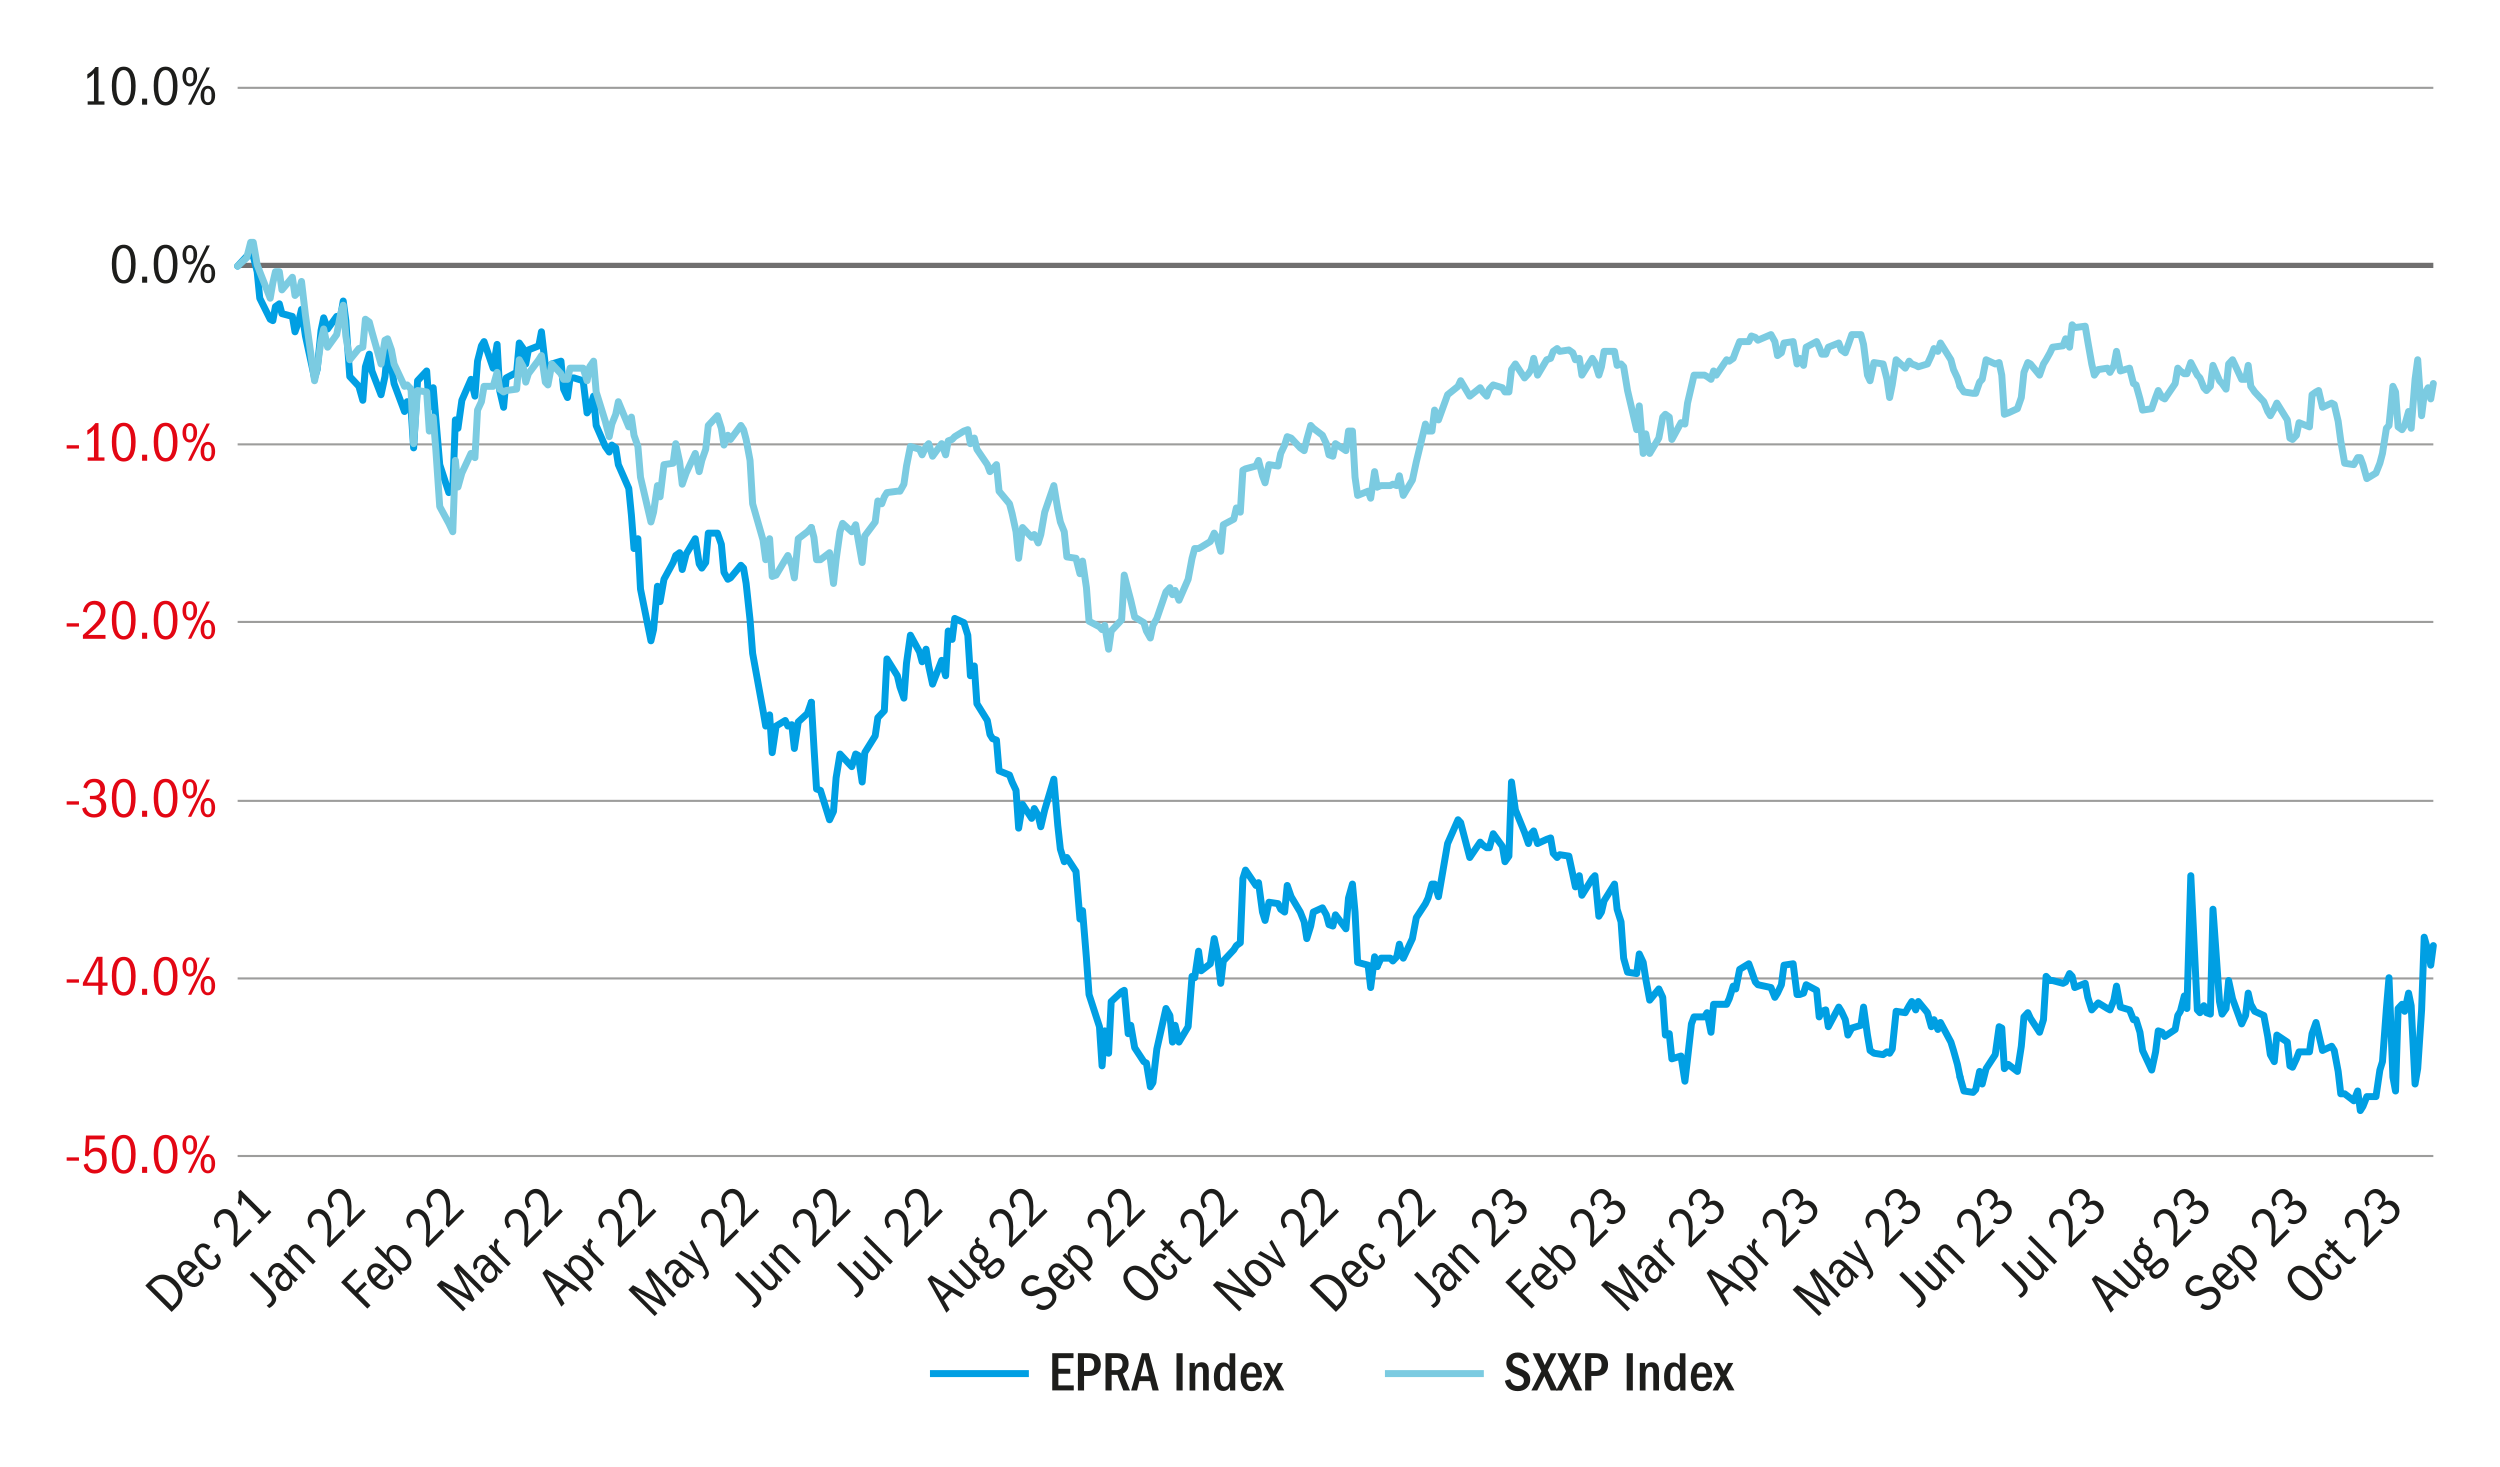 <svg xmlns="http://www.w3.org/2000/svg" width="750" height="440" viewBox="0 0 750 440"><defs><style>.cls-1,.cls-2,.cls-3,.cls-4,.cls-5,.cls-6,.cls-7{fill:none;}.cls-1,.cls-8,.cls-9{stroke-width:0px;}.cls-2,.cls-3,.cls-4,.cls-5{stroke-miterlimit:10;}.cls-2,.cls-3,.cls-6,.cls-7{stroke-width:2.09px;}.cls-2,.cls-7{stroke:#009fe3;}.cls-3,.cls-6{stroke:#7bcbe1;}.cls-4{stroke:#706f6f;stroke-width:1.57px;}.cls-5{stroke:#9d9d9c;stroke-width:.63px;}.cls-6,.cls-7{stroke-linecap:round;stroke-linejoin:round;}.cls-8{fill:#1d1d1b;}.cls-9{fill:#e30613;}</style></defs><g id="Guide"><rect class="cls-1" x="56.69" y="56.69" width="340.16" height="192.76"></rect></g><g id="Graph"><rect class="cls-1" x="56.69" y="56.69" width="340.16" height="192.76"></rect><line class="cls-5" x1="71.29" y1="26.35" x2="730" y2="26.35"></line><line class="cls-5" x1="71.29" y1="133.31" x2="730" y2="133.31"></line><line class="cls-5" x1="71.29" y1="186.58" x2="730" y2="186.58"></line><line class="cls-5" x1="71.29" y1="240.26" x2="730" y2="240.26"></line><line class="cls-5" x1="71.29" y1="293.53" x2="730" y2="293.53"></line><line class="cls-5" x1="71.29" y1="346.8" x2="730" y2="346.8"></line><line class="cls-4" x1="71.29" y1="79.62" x2="730" y2="79.62"></line><polyline class="cls-7" points="71.29 79.83 74.02 76.89 75.2 76.47 75.98 76.89 77.15 81.51 77.93 89.47 81.06 95.77 81.85 96.19 82.63 91.99 83.8 91.15 84.58 94.09 87.71 94.93 88.5 99.54 89.67 96.19 90.45 92.83 91.63 100.8 94.36 113.38 95.15 110.87 96.32 99.12 97.1 95.35 98.28 98.7 101.01 94.93 102.19 94.93 102.97 90.31 103.75 96.19 104.93 112.96 107.66 115.9 108.84 120.09 109.62 110.03 110.79 106.25 111.57 111.29 114.31 118.42 115.49 112.96 116.27 104.99 117.44 110.03 118.22 115.06 121.35 123.45 122.14 120.51 123.31 122.61 124.09 134.36 125.27 114.22 128 111.29 128.79 122.19 129.96 116.32 130.74 125.55 131.92 139.39 134.65 147.78 135.83 146.94 136.61 125.97 137.39 128.48 138.56 120.09 141.3 113.8 142.48 118.84 143.26 108.35 144.43 103.74 145.21 102.48 147.95 110.45 149.13 103.32 149.91 117.16 151.08 122.19 151.86 113.38 154.99 111.71 155.78 102.9 156.95 104.57 157.73 109.19 158.51 104.99 161.64 103.74 162.43 99.54 163.6 109.61 164.38 112.12 165.55 109.19 168.29 108.35 169.08 116.74 170.25 119.26 171.03 113.38 172.2 113.38 174.94 114.22 176.12 123.87 176.9 122.61 178.07 118.84 178.85 127.64 181.59 133.94 182.77 135.61 183.55 133.52 184.72 134.36 185.5 139.39 188.63 146.52 189.42 154.49 190.2 164.56 191.37 161.62 192.15 176.72 195.28 192.24 196.07 188.88 197.24 175.88 198.02 180.49 199.19 173.78 201.93 168.75 202.72 166.65 203.89 165.81 204.67 170.85 205.84 166.23 208.58 161.62 209.76 169.17 210.54 170.43 211.71 168.75 212.49 159.94 215.23 159.94 216.41 163.3 217.19 171.69 218.36 173.78 219.14 173.36 222.27 169.59 223.06 170.43 223.84 175.04 225.01 185.95 225.79 196.01 228.92 213.21 229.71 217.82 230.88 214.47 231.66 225.79 232.83 217.82 235.57 216.15 236.36 217.82 237.53 217.41 238.31 224.54 239.48 216.57 242.22 214.05 243.4 210.69"></polyline><polyline class="cls-7" points="243.4 210.69 244.18 224.12 244.96 236.7 246.13 237.12 248.87 245.93 250.05 243.41 250.83 233.34 252 226.21 252.78 227.05 255.52 229.99 256.7 226.21 257.48 226.63 258.65 234.6 259.43 225.79 262.56 220.76 263.35 215.31 264.52 214.05 265.3 213.21 266.08 197.69 269.21 202.72 269.99 206.08 271.17 209.44 271.95 198.95 273.12 190.56 275.86 195.59 276.64 198.53 277.82 194.76 278.6 199.79 279.77 205.24 282.51 198.11 283.69 202.72 284.47 189.3 285.64 191.82 286.42 185.53 289.16 186.79 290.34 190.56 291.12 202.72 292.29 199.79 293.07 211.11 296.2 216.15 296.99 220.34 297.77 221.6 298.94 222.02 299.72 231.25 302.85 232.51 303.63 234.6 304.81 237.12 305.59 248.44 306.76 241.31 309.5 245.51 310.28 242.57 311.46 244.67 312.24 248.02 313.41 242.99 316.15 233.76 317.33 247.61 318.11 254.74 319.28 258.51 320.06 257.25 322.8 261.45 323.98 275.71 324.76 273.19 325.93 287.45 326.71 298.36 329.84 308.01 330.62 319.75 331.41 309.26 332.58 315.97 333.36 300.46 336.49 297.52 337.27 297.1 338.45 310.1 339.23 307.59 340.4 314.3 343.14 318.49 343.92 318.91 345.1 326.04 345.88 324.78 347.05 314.72 349.79 302.55 350.97 304.65 351.75 312.62 352.53 307.59 353.7 312.62 356.44 308.01 357.61 292.91 358.4 293.32 359.57 285.36 360.35 291.23 363.09 289.13 364.26 281.58 365.05 285.36 366.22 295 367 288.29 370.13 284.94 370.91 283.68 372.09 282.84 372.87 263.54 373.65 261.03 376.78 265.64 377.56 264.8 378.74 273.61 379.52 276.13 380.69 270.67 383.43 271.09 384.21 272.77 385.39 273.61 386.17 265.64 387.34 269 390.08 273.61 391.25 276.55 392.04 281.58 393.21 277.81 393.99 273.61 396.73 272.35 397.9 274.45 398.69 277.39 399.86 277.81 400.64 274.45 403.77 278.64 404.55 269.42 405.73 265.22 406.51 273.61 407.29 288.71 410.42 289.55 411.2 296.26 412.38 287.03 413.16 289.97"></polyline><polyline class="cls-7" points="413.16 289.97 414.33 287.45 415.12 287.45 416.29 287.45 417.07 287.45 417.85 288.29 419.03 287.03 419.81 283.26 420.98 287.45 423.72 281.58 424.89 275.29 427.63 271.09 428.42 269.42 429.59 265.22 430.37 265.22 431.54 269 434.28 253.06 437.41 245.93 438.19 246.77 440.93 257.25 444.06 252.64 444.84 253.48 446.02 254.32 446.8 254.32 447.97 250.12 450.71 253.9 451.49 258.51 452.67 256.83 453.45 234.6 454.62 242.99 457.36 249.7 458.53 253.06 459.32 250.12 460.1 249.28 461.27 253.06 464.01 251.8 465.18 251.38 465.97 255.99 467.14 257.25 467.92 256.41 470.66 256.83 471.83 262.29 472.62 266.06 473.79 262.71 474.57 268.58 477.7 263.54 478.48 262.71 479.66 274.87 480.44 273.61 481.22 270.26 484.35 265.22 485.13 272.77 486.31 276.55 487.09 287.45 488.26 291.65 491 292.07 491.78 286.19 492.96 288.71 493.74 293.74 494.91 300.04 497.65 296.68 498.82 299.2 499.61 310.52 500.78 310.1 501.56 317.65 504.3 316.81 505.47 324.36 506.26 317.65 507.43 307.17 508.21 305.07 511.34 305.07 512.12 303.81 513.3 309.68 514.08 301.29 514.86 301.29 517.99 301.29 518.77 299.62 519.95 295.84 520.73 296.68 521.9 290.81 524.64 289.13 525.42 291.23 526.6 294.58 527.38 295.42 531.29 296.26 532.46 299.2 533.25 297.94 534.42 295.42 535.2 289.55 537.94 289.13 539.11 298.36 539.9 298.36 541.07 297.94 541.85 295.42 544.98 297.1 545.76 305.07 546.55 303.39 547.72 302.97 548.5 308.01 551.63 302.13 552.41 303.39 553.59 305.91 554.37 310.52 555.54 308.42 558.28 307.59 559.06 302.13 560.24 310.52 561.02 315.14 562.19 315.97 564.93 316.39 566.1 315.56 566.89 315.97 567.67 314.72 568.84 303.39 571.58 303.81 572.75 301.71 573.54 300.46 574.71 302.97 575.49 300.46 578.23 303.81 579.4 308.01 580.19 305.91 581.36 308.84 582.14 306.75 585.27 312.62 586.05 315.14 587.23 319.33 588.01 323.11"></polyline><polyline class="cls-7" points="588.01 323.11 589.18 327.3 591.92 327.72 592.7 326.88 593.88 321.43 594.66 325.2 595.83 320.59 598.57 316.39 599.74 308.01 600.53 308.42 601.31 320.59 602.48 319.33 605.22 321.43 606.39 313.88 607.18 305.07 608.35 303.81 609.13 305.49 611.87 309.68 613.04 305.91 613.83 292.91 615 294.16 615.78 294.16 618.91 295 619.69 294.58 620.87 292.07 621.65 292.91 622.43 296.26 625.56 295 626.34 299.2 627.52 302.97 628.3 302.13 629.47 300.87 632.21 302.55 632.99 302.97 634.17 300.04 634.95 295.84 636.12 302.13 638.86 302.97 640.03 305.91 640.82 305.91 641.99 309.68 642.77 315.14 645.51 321.01 646.68 315.56 647.47 309.26 648.64 309.68 649.42 310.94 652.55 308.84 653.33 304.65 654.11 303.39 655.29 298.78 656.07 302.55 657.24 262.71 659.2 302.97 659.98 303.81 661.16 301.71 661.94 303.81 663.11 304.23 663.89 272.77 665.85 300.46 666.63 304.23 667.81 302.55 668.59 294.16 669.76 299.62 672.5 307.17 673.67 304.65 674.46 297.94 675.24 301.29 676.41 303.39 679.15 304.65 680.32 310.94 681.1 316.39 682.28 318.49 683.06 310.52 686.19 312.62 686.97 319.75 687.75 320.17 688.93 317.65 689.71 315.56 692.84 315.56 693.62 310.1 694.8 306.75 695.58 310.1 696.75 315.14 699.49 313.88 700.27 315.14 701.45 321.43 702.23 328.14 703.4 328.14 706.14 330.24 707.31 327.3 708.1 333.17 708.88 331.91 710.05 328.98 712.79 328.98 713.96 321.01 714.74 318.49 715.92 302.55 716.7 293.32 717.87 323.11 718.66 327.3 719.44 302.55 720.61 301.29 721.39 303.39 722.57 297.94 723.35 301.71 724.52 325.2 725.31 320.59 726.48 302.97 727.26 281.16 728.44 285.36 729.22 289.55 730 283.68"></polyline><polyline class="cls-6" points="71.29 79.83 74.02 77.31 75.2 72.7 75.98 72.7 77.15 79.41 77.93 81.51 81.06 89.47 81.85 84.86 82.63 81.51 83.8 81.51 84.58 86.96 87.71 83.18 88.5 88.64 89.67 87.38 90.45 84.44 91.63 94.51 94.36 114.22 95.15 110.45 96.32 102.06 97.1 98.7 98.28 104.16 101.01 100.38 102.19 94.09 102.97 91.57 103.75 100.8 104.93 107.93 107.66 104.57 108.84 104.16 109.62 95.77 110.79 96.61 111.57 99.54 114.31 109.19 115.49 102.06 116.27 101.64 117.44 104.99 118.22 109.19 121.35 115.9 122.14 115.48 123.31 116.74 124.09 133.1 125.27 117.16 128 117.58 128.79 129.32 129.96 125.13 130.74 134.77 131.92 151.97 134.65 157.01 135.83 159.52 136.61 138.13 137.39 146.1 138.56 141.91 141.3 136.03 142.48 137.29 143.26 123.03 144.43 120.51 145.21 115.9 147.95 115.9 149.13 111.71 149.91 116.74 151.08 117.58 151.86 117.16 154.99 116.74 155.78 107.93 156.95 110.03 157.73 114.64 158.51 112.12 161.64 107.93 162.43 106.67 163.6 114.64 164.38 115.48 165.55 109.19 168.29 112.12 169.08 113.8 170.25 113.8 171.03 110.45 172.2 110.45 174.94 110.45 176.12 114.22 176.9 110.03 178.07 108.35 178.85 117.58 181.59 126.39 182.77 131 183.55 127.22 184.72 124.29 185.5 120.51 188.63 128.06 189.42 125.13 190.2 130.58 191.37 133.94 192.15 143.16 195.28 156.59 196.07 153.65 197.24 145.68 198.02 149.04 199.19 139.39 201.93 138.97 202.72 133.1 203.89 138.55 204.67 145.26 205.84 141.91 208.58 136.03 209.76 141.49 210.54 138.13 211.71 134.77 212.49 127.64 215.23 124.71 216.41 128.48 217.19 133.52 218.36 130.58 219.14 131.84 222.27 127.64 223.06 128.9 223.84 131.84 225.01 138.13 225.79 151.13 228.92 162.04 229.71 167.91 230.88 161.62 231.66 172.94 232.83 172.52 235.57 167.91 236.36 166.65 237.53 169.59 238.31 173.36 239.48 161.62 242.22 159.52 243.4 158.26"></polyline><polyline class="cls-6" points="243.4 158.26 244.18 161.2 244.96 167.91 246.13 167.91 248.87 165.81 250.05 175.04 250.83 167.91 252 159.52 252.78 157.01 255.52 159.52 256.7 157.42 257.48 162.04 258.65 168.75 259.43 160.78 262.56 156.59 263.35 150.29 264.52 151.13 265.3 149.04 266.08 147.78 269.21 147.36 269.99 147.36 271.17 145.26 271.95 139.81 273.12 133.94 275.86 134.77 276.64 136.45 277.82 133.94 278.6 133.1 279.77 136.87 282.51 133.1 283.69 136.45 284.47 132.26 285.64 131.84 286.42 131 289.16 129.32 290.34 128.9 291.12 133.1 292.29 131.42 293.07 134.77 296.2 139.39 296.99 141.49 297.77 140.65 298.94 139.39 299.72 147.36 302.85 151.13 303.63 154.07 304.81 159.52 305.59 167.49 306.76 158.26 309.5 161.2 310.28 160.36 311.46 162.88 312.24 160.36 313.41 153.65 316.15 145.68 317.33 152.81 318.11 156.59 319.28 159.52 320.06 167.07 322.8 167.49 323.98 172.11 324.76 168.33 325.93 176.3 326.71 186.37 329.84 188.04 330.62 188.88 331.41 187.62 332.58 194.76 333.36 189.3 336.49 185.95 337.27 172.52 338.45 177.14 339.23 180.07 340.4 185.11 343.14 186.79 343.92 189.3 345.1 191.4 345.88 187.62 347.05 185.53 349.79 177.56 350.97 176.3 351.75 178.4 352.53 177.14 353.7 180.07 356.44 173.78 357.61 167.49 358.4 164.56 359.57 164.56 360.35 164.14 363.09 162.46 364.26 159.94 365.05 161.2 366.22 165.39 367 157.42 370.13 155.75 370.91 152.39 372.09 153.65 372.87 141.07 373.65 140.65 376.78 139.81 377.56 138.13 378.74 142.74 379.52 144.84 380.69 139.39 383.43 139.81 384.21 136.03 385.39 133.52 386.17 131 387.34 131.42 390.08 134.36 391.25 135.19 392.04 131.84 393.21 127.64 393.99 128.48 396.73 130.58 397.9 133.1 398.69 136.45 399.86 136.87 400.64 133.1 403.77 135.19 404.55 129.32 405.73 129.32 406.51 143.16 407.29 148.62 410.42 147.36 411.2 149.46 412.38 141.49 413.16 146.1"></polyline><polyline class="cls-6" points="413.16 146.1 414.33 145.68 415.12 145.68 416.29 145.68 417.07 145.68 417.85 145.26 419.03 145.68 419.81 142.74 420.98 148.62 423.72 144 424.89 138.55 427.63 127.22 428.42 129.32 429.59 129.32 430.37 123.03 431.54 125.97 434.28 118.42 437.41 115.9 438.19 114.22 440.93 118.84 444.06 116.32 444.84 117.58 446.02 118.84 446.8 116.74 447.97 115.48 450.71 116.32 451.49 117.58 452.67 117.58 453.45 110.87 454.62 109.19 457.36 113.38 458.53 112.12 459.32 110.87 460.1 107.51 461.27 112.54 464.01 107.93 465.18 107.51 465.97 105.41 467.14 104.57 467.92 105.41 470.66 104.99 471.83 105.83 472.62 107.93 473.79 107.51 474.57 112.54 477.7 107.51 478.48 108.77 479.66 112.54 480.44 110.03 481.22 105.41 484.35 105.41 485.13 109.61 486.31 109.19 487.09 110.03 488.26 117.16 491 128.9 491.78 121.77 492.96 136.03 493.74 130.16 494.91 136.03 497.65 131.42 498.82 125.13 499.61 124.29 500.78 125.13 501.56 131.84 504.3 126.81 505.47 127.22 506.26 120.93 507.43 115.9 508.21 112.54 511.34 112.54 512.12 112.96 513.3 113.8 514.08 111.29 514.86 112.54 517.99 107.93 518.77 108.35 519.95 107.51 520.73 105.41 521.9 102.48 524.64 102.48 525.42 100.8 526.6 101.22 527.38 102.06 531.29 100.38 532.46 102.48 533.25 106.67 534.42 105.83 535.2 102.9 537.94 102.48 539.11 109.19 539.9 107.51 541.07 109.61 541.85 104.16 544.98 102.48 545.76 104.16 546.55 106.25 547.72 106.25 548.5 104.16 551.63 102.9 552.41 104.99 553.59 105.83 554.37 103.74 555.54 100.38 558.28 100.38 559.06 103.32 560.24 112.54 561.02 114.22 562.19 108.77 564.93 109.19 566.1 113.8 566.89 119.26 567.67 115.48 568.84 107.93 571.58 110.45 572.75 108.35 573.54 109.19 574.71 109.61 575.49 110.03 578.23 109.19 579.4 106.67 580.19 104.57 581.36 105.41 582.14 102.9 585.27 107.93 586.05 110.87 587.23 113.38 588.01 115.9"></polyline><polyline class="cls-6" points="588.01 115.9 589.18 117.58 591.92 118 592.7 118 593.88 114.64 594.66 113.8 595.83 107.93 598.57 109.19 599.74 108.77 600.53 112.54 601.31 124.29 602.48 123.87 605.22 122.61 606.39 119.26 607.18 111.71 608.35 108.77 609.13 109.19 611.87 112.54 613.04 109.19 613.83 107.93 615 105.83 615.78 104.16 618.91 103.74 619.69 101.64 620.87 104.16 621.65 97.44 622.43 98.28 625.56 97.86 626.34 102.48 627.52 109.19 628.3 112.54 629.47 110.87 632.21 110.45 632.99 111.71 634.17 109.61 634.95 105.41 636.12 111.29 638.86 110.45 640.03 115.06 640.82 115.48 641.99 119.67 642.77 123.03 645.51 122.61 646.68 119.26 647.47 117.16 648.64 119.26 649.42 119.67 652.55 115.06 653.33 110.45 654.11 111.29 655.29 112.12 656.07 112.12 657.24 108.77 659.2 112.54 659.98 113.38 661.16 116.32 661.94 117.16 663.11 115.9 663.89 109.61 665.85 114.22 666.63 115.06 667.81 116.74 668.59 109.19 669.76 107.93 672.5 113.8 673.67 113.8 674.46 109.61 675.24 115.9 676.41 117.58 679.15 120.51 680.32 123.45 681.1 124.71 682.28 122.61 683.06 120.93 686.19 125.97 686.97 131.42 687.75 131.84 688.93 130.58 689.71 126.81 692.84 128.06 693.62 118.42 694.8 117.58 695.58 117.16 696.75 122.19 699.49 120.93 700.27 121.35 701.45 126.39 702.23 132.26 703.4 138.97 706.14 139.39 707.31 137.29 708.1 137.29 708.88 139.39 710.05 143.58 712.79 141.91 713.96 138.97 714.74 136.03 715.92 128.48 716.7 127.64 717.87 115.9 718.66 117.58 719.44 128.06 720.61 128.9 721.39 127.64 722.57 123.45 723.35 128.48 724.52 113.8 725.31 107.93 726.48 124.71 727.26 118.42 728.44 116.32 729.22 119.67 730 115.06"></polyline><path class="cls-9" d="M20,348.21v-1h3.69v1h-3.69Z"></path><path class="cls-9" d="M26.25,349.01c.2.67.47,1.16.8,1.47.33.31.81.47,1.44.47.71,0,1.26-.24,1.64-.73.38-.48.57-1.19.57-2.12,0-.85-.18-1.5-.53-1.96s-.87-.69-1.57-.69c-.49,0-.91.11-1.26.34s-.66.62-.91,1.16l-.94-.24.3-6.05h5.68l-.12,1.16h-4.5l-.17,3.57c.31-.38.63-.66.95-.83.32-.17.74-.26,1.24-.26.98,0,1.75.34,2.31,1.01.56.68.84,1.58.84,2.72,0,1.26-.33,2.25-.99,2.96-.66.72-1.53,1.07-2.61,1.07-.86,0-1.59-.24-2.2-.72-.61-.48-.99-1.12-1.13-1.93l1.16-.44Z"></path><path class="cls-9" d="M37.12,340.46c1.15,0,2.03.5,2.65,1.5.61,1,.92,2.41.92,4.23,0,1.95-.3,3.43-.91,4.42-.61.99-1.49,1.49-2.65,1.49s-2.08-.5-2.68-1.5c-.6-1-.9-2.48-.9-4.43s.31-3.3.93-4.26c.62-.96,1.5-1.45,2.65-1.45ZM37.1,341.48c-.69,0-1.23.39-1.62,1.18-.39.79-.59,2-.59,3.62s.19,2.79.58,3.59c.39.8.94,1.2,1.65,1.2s1.25-.4,1.63-1.21c.39-.8.58-2,.58-3.58s-.19-2.81-.57-3.61c-.38-.8-.93-1.2-1.66-1.2Z"></path><path class="cls-9" d="M42.62,351.86v-1.81h1.52v1.81h-1.52Z"></path><path class="cls-9" d="M49.68,340.46c1.15,0,2.03.5,2.65,1.5.61,1,.92,2.41.92,4.23,0,1.95-.3,3.43-.91,4.42-.61.99-1.49,1.49-2.65,1.49s-2.08-.5-2.68-1.5c-.6-1-.9-2.48-.9-4.43s.31-3.3.93-4.26c.62-.96,1.5-1.45,2.65-1.45ZM49.66,341.48c-.69,0-1.23.39-1.62,1.18-.39.79-.59,2-.59,3.62s.19,2.79.58,3.59c.39.8.94,1.2,1.65,1.2s1.25-.4,1.63-1.21c.39-.8.58-2,.58-3.58s-.19-2.81-.57-3.61c-.38-.8-.93-1.2-1.66-1.2Z"></path><path class="cls-9" d="M56.94,340.56c.66,0,1.19.26,1.59.8.4.53.6,1.23.6,2.1s-.2,1.59-.59,2.12c-.4.53-.93.8-1.6.8s-1.19-.26-1.59-.8c-.4-.53-.6-1.24-.6-2.12s.2-1.59.61-2.11c.41-.53.94-.79,1.58-.79ZM56.94,341.41c-.39,0-.68.17-.85.51-.18.34-.27.86-.27,1.55,0,.74.1,1.26.28,1.57.19.31.47.47.84.47s.65-.16.84-.47c.19-.31.28-.84.28-1.57s-.09-1.25-.27-1.57-.46-.49-.85-.49ZM56.39,351.86l5.58-11.17h.99l-5.59,11.17h-.97ZM62.37,346.2c.66,0,1.19.27,1.58.8.4.53.59,1.23.59,2.1s-.2,1.56-.59,2.09c-.4.54-.92.81-1.58.81s-1.2-.26-1.6-.79c-.4-.53-.59-1.23-.59-2.11s.2-1.57.59-2.1c.4-.53.93-.8,1.6-.8ZM62.35,347.06c-.37,0-.64.16-.83.48-.18.32-.28.84-.28,1.57s.09,1.21.27,1.54.46.5.85.5.66-.16.84-.48c.18-.32.27-.84.27-1.57s-.09-1.22-.26-1.55-.46-.49-.86-.49Z"></path><path class="cls-9" d="M20,294.8v-1h3.69v1h-3.69Z"></path><path class="cls-9" d="M29.48,298.45v-2.7h-4.62v-.9l4.22-7.8h1.67v7.7h1.51v1h-1.51v2.7h-1.27ZM29.48,288.1l-3.38,6.65h3.38v-6.65Z"></path><path class="cls-9" d="M37.12,287.05c1.15,0,2.03.5,2.65,1.5.61,1,.92,2.41.92,4.23,0,1.95-.3,3.43-.91,4.42-.61.99-1.49,1.49-2.65,1.49s-2.08-.5-2.68-1.5c-.6-1-.9-2.48-.9-4.43s.31-3.3.93-4.26c.62-.96,1.5-1.45,2.65-1.45ZM37.1,288.07c-.69,0-1.23.39-1.62,1.18-.39.79-.59,2-.59,3.62s.19,2.79.58,3.59c.39.8.94,1.2,1.65,1.2s1.25-.4,1.63-1.21c.39-.8.58-2,.58-3.58s-.19-2.81-.57-3.61c-.38-.8-.93-1.2-1.66-1.2Z"></path><path class="cls-9" d="M42.62,298.45v-1.81h1.52v1.81h-1.52Z"></path><path class="cls-9" d="M49.68,287.05c1.15,0,2.03.5,2.65,1.5.61,1,.92,2.41.92,4.23,0,1.95-.3,3.43-.91,4.42-.61.99-1.49,1.49-2.65,1.49s-2.08-.5-2.68-1.5c-.6-1-.9-2.48-.9-4.43s.31-3.3.93-4.26c.62-.96,1.5-1.45,2.65-1.45ZM49.66,288.07c-.69,0-1.23.39-1.62,1.18-.39.79-.59,2-.59,3.62s.19,2.79.58,3.59c.39.8.94,1.2,1.65,1.2s1.25-.4,1.63-1.21c.39-.8.58-2,.58-3.58s-.19-2.81-.57-3.61c-.38-.8-.93-1.2-1.66-1.2Z"></path><path class="cls-9" d="M56.94,287.15c.66,0,1.19.26,1.59.8.4.53.6,1.23.6,2.1s-.2,1.59-.59,2.12c-.4.53-.93.8-1.6.8s-1.19-.26-1.59-.8c-.4-.53-.6-1.24-.6-2.12s.2-1.59.61-2.11c.41-.53.94-.79,1.58-.79ZM56.94,288c-.39,0-.68.17-.85.51-.18.34-.27.86-.27,1.55,0,.74.1,1.26.28,1.57.19.31.47.47.84.47s.65-.16.84-.47c.19-.31.28-.84.28-1.57s-.09-1.25-.27-1.57-.46-.49-.85-.49ZM56.39,298.45l5.58-11.17h.99l-5.59,11.17h-.97ZM62.37,292.79c.66,0,1.19.27,1.58.8.4.53.59,1.23.59,2.1s-.2,1.56-.59,2.09c-.4.54-.92.81-1.58.81s-1.2-.26-1.6-.79c-.4-.53-.59-1.23-.59-2.11s.2-1.57.59-2.1c.4-.53.93-.8,1.6-.8ZM62.35,293.65c-.37,0-.64.16-.83.48-.18.32-.28.84-.28,1.57s.09,1.21.27,1.54.46.5.85.5.66-.16.84-.48c.18-.32.27-.84.27-1.57s-.09-1.22-.26-1.55-.46-.49-.86-.49Z"></path><path class="cls-9" d="M20,241.39v-1h3.69v1h-3.69Z"></path><path class="cls-9" d="M26.98,239.75v-1h1.16c.62,0,1.11-.18,1.46-.53.35-.35.52-.84.52-1.47s-.17-1.13-.51-1.51c-.34-.39-.8-.58-1.38-.58s-1.02.15-1.36.46c-.34.31-.61.79-.8,1.43l-1.07-.34c.24-.89.63-1.55,1.2-1.96.56-.41,1.28-.62,2.14-.62.97,0,1.74.28,2.31.83s.85,1.29.85,2.2c0,.63-.14,1.12-.41,1.5-.27.37-.74.71-1.4,1,.74.18,1.29.5,1.65.98s.54,1.08.54,1.82c0,.98-.33,1.78-1,2.39s-1.55.91-2.65.91c-.99,0-1.8-.25-2.43-.74-.63-.49-1-1.16-1.14-1.99l1.11-.38c.16.67.45,1.19.89,1.55.44.36.95.54,1.54.54.67,0,1.21-.21,1.61-.62.4-.41.6-.98.6-1.69s-.21-1.26-.62-1.62-1.02-.55-1.81-.55h-.99Z"></path><path class="cls-9" d="M37.12,233.64c1.15,0,2.03.5,2.65,1.5.61,1,.92,2.41.92,4.23,0,1.95-.3,3.43-.91,4.42-.61.99-1.49,1.49-2.65,1.49s-2.08-.5-2.68-1.5c-.6-1-.9-2.48-.9-4.43s.31-3.3.93-4.26c.62-.96,1.5-1.45,2.65-1.45ZM37.1,234.66c-.69,0-1.23.39-1.62,1.18-.39.79-.59,2-.59,3.62s.19,2.79.58,3.59c.39.8.94,1.2,1.65,1.2s1.25-.4,1.63-1.21c.39-.8.58-2,.58-3.58s-.19-2.81-.57-3.61c-.38-.8-.93-1.2-1.66-1.2Z"></path><path class="cls-9" d="M42.62,245.04v-1.81h1.52v1.81h-1.52Z"></path><path class="cls-9" d="M49.68,233.64c1.15,0,2.03.5,2.65,1.5.61,1,.92,2.41.92,4.23,0,1.95-.3,3.43-.91,4.42-.61.99-1.49,1.49-2.65,1.49s-2.08-.5-2.68-1.5c-.6-1-.9-2.48-.9-4.43s.31-3.3.93-4.26c.62-.96,1.5-1.45,2.65-1.45ZM49.66,234.66c-.69,0-1.23.39-1.62,1.18-.39.79-.59,2-.59,3.62s.19,2.79.58,3.59c.39.8.94,1.2,1.65,1.2s1.25-.4,1.63-1.21c.39-.8.58-2,.58-3.58s-.19-2.81-.57-3.61c-.38-.8-.93-1.2-1.66-1.2Z"></path><path class="cls-9" d="M56.94,233.74c.66,0,1.19.26,1.59.8.4.53.6,1.23.6,2.1s-.2,1.59-.59,2.12c-.4.53-.93.8-1.6.8s-1.19-.26-1.59-.8c-.4-.53-.6-1.24-.6-2.12s.2-1.59.61-2.11c.41-.53.94-.79,1.58-.79ZM56.94,234.59c-.39,0-.68.17-.85.51-.18.34-.27.86-.27,1.55,0,.74.1,1.26.28,1.57.19.31.47.47.84.47s.65-.16.84-.47c.19-.31.28-.84.28-1.57s-.09-1.25-.27-1.57-.46-.49-.85-.49ZM56.39,245.04l5.58-11.17h.99l-5.59,11.17h-.97ZM62.37,239.38c.66,0,1.19.27,1.58.8.4.53.59,1.23.59,2.1s-.2,1.56-.59,2.09c-.4.54-.92.81-1.58.81s-1.2-.26-1.6-.79c-.4-.53-.59-1.23-.59-2.11s.2-1.57.59-2.1c.4-.53.93-.8,1.6-.8ZM62.35,240.24c-.37,0-.64.16-.83.48-.18.32-.28.84-.28,1.57s.09,1.21.27,1.54.46.5.85.5.66-.16.84-.48c.18-.32.27-.84.27-1.57s-.09-1.22-.26-1.55-.46-.49-.86-.49Z"></path><path class="cls-9" d="M20,187.98v-1h3.69v1h-3.69Z"></path><path class="cls-9" d="M24.87,191.63v-1.12c2.04-1.77,3.46-3.16,4.24-4.14.78-.99,1.17-1.9,1.17-2.74,0-.67-.19-1.21-.56-1.63s-.87-.63-1.5-.63c-.59,0-1.07.19-1.44.58-.37.39-.61.99-.72,1.8l-1.19-.25c.17-1.02.57-1.81,1.2-2.39s1.4-.87,2.32-.87c.97,0,1.76.3,2.35.91s.9,1.41.9,2.4c0,.69-.15,1.35-.45,1.96s-.77,1.26-1.4,1.94-1.76,1.69-3.37,3.03h5.23v1.16h-6.77Z"></path><path class="cls-9" d="M37.12,180.23c1.15,0,2.03.5,2.65,1.5.61,1,.92,2.41.92,4.23,0,1.95-.3,3.43-.91,4.42-.61.99-1.49,1.49-2.65,1.49s-2.08-.5-2.68-1.5c-.6-1-.9-2.48-.9-4.43s.31-3.3.93-4.26c.62-.96,1.5-1.45,2.65-1.45ZM37.1,181.25c-.69,0-1.23.39-1.62,1.18-.39.79-.59,2-.59,3.62s.19,2.79.58,3.59c.39.8.94,1.2,1.65,1.2s1.25-.4,1.63-1.21c.39-.8.58-2,.58-3.58s-.19-2.81-.57-3.61c-.38-.8-.93-1.2-1.66-1.2Z"></path><path class="cls-9" d="M42.62,191.63v-1.81h1.52v1.81h-1.52Z"></path><path class="cls-9" d="M49.68,180.23c1.15,0,2.03.5,2.65,1.5.61,1,.92,2.41.92,4.23,0,1.95-.3,3.43-.91,4.42-.61.99-1.49,1.49-2.65,1.49s-2.08-.5-2.68-1.5c-.6-1-.9-2.48-.9-4.43s.31-3.3.93-4.26c.62-.96,1.5-1.45,2.65-1.45ZM49.66,181.25c-.69,0-1.23.39-1.62,1.18-.39.79-.59,2-.59,3.62s.19,2.79.58,3.59c.39.8.94,1.2,1.65,1.2s1.25-.4,1.63-1.21c.39-.8.58-2,.58-3.58s-.19-2.81-.57-3.61c-.38-.8-.93-1.2-1.66-1.2Z"></path><path class="cls-9" d="M56.94,180.33c.66,0,1.19.26,1.59.8.4.53.6,1.23.6,2.1s-.2,1.59-.59,2.12c-.4.53-.93.8-1.6.8s-1.19-.26-1.59-.8c-.4-.53-.6-1.24-.6-2.12s.2-1.59.61-2.11c.41-.53.94-.79,1.58-.79ZM56.94,181.18c-.39,0-.68.17-.85.51-.18.34-.27.86-.27,1.55,0,.74.1,1.26.28,1.57.19.31.47.47.84.47s.65-.16.84-.47c.19-.31.28-.84.28-1.57s-.09-1.25-.27-1.57-.46-.49-.85-.49ZM56.39,191.63l5.58-11.17h.99l-5.59,11.17h-.97ZM62.37,185.97c.66,0,1.19.27,1.58.8.4.53.59,1.23.59,2.1s-.2,1.56-.59,2.09c-.4.54-.92.81-1.58.81s-1.2-.26-1.6-.79c-.4-.53-.59-1.23-.59-2.11s.2-1.57.59-2.1c.4-.53.93-.8,1.6-.8ZM62.35,186.83c-.37,0-.64.16-.83.48-.18.32-.28.84-.28,1.57s.09,1.21.27,1.54.46.5.85.5.66-.16.84-.48c.18-.32.27-.84.27-1.57s-.09-1.22-.26-1.55-.46-.49-.86-.49Z"></path><path class="cls-9" d="M20,134.57v-1h3.69v1h-3.69Z"></path><path class="cls-9" d="M26.3,138.22v-1h1.89v-8.44c-.28.36-.58.67-.9.93-.32.26-.69.5-1.09.73v-1.34c.46-.27.88-.57,1.26-.9.38-.33.77-.76,1.17-1.28h.92v10.3h1.79v1h-5.04Z"></path><path class="cls-9" d="M37.12,126.82c1.15,0,2.03.5,2.65,1.5.61,1,.92,2.41.92,4.23,0,1.95-.3,3.43-.91,4.42-.61.99-1.49,1.49-2.65,1.49s-2.08-.5-2.68-1.5c-.6-1-.9-2.48-.9-4.43s.31-3.3.93-4.26c.62-.96,1.5-1.45,2.65-1.45ZM37.1,127.84c-.69,0-1.23.39-1.62,1.18-.39.79-.59,2-.59,3.62s.19,2.79.58,3.59c.39.8.94,1.2,1.65,1.2s1.25-.4,1.63-1.21c.39-.8.58-2,.58-3.58s-.19-2.81-.57-3.61c-.38-.8-.93-1.2-1.66-1.2Z"></path><path class="cls-9" d="M42.62,138.22v-1.81h1.52v1.81h-1.52Z"></path><path class="cls-9" d="M49.68,126.82c1.15,0,2.03.5,2.65,1.5.61,1,.92,2.41.92,4.23,0,1.95-.3,3.43-.91,4.42-.61.99-1.49,1.49-2.65,1.49s-2.08-.5-2.68-1.5c-.6-1-.9-2.48-.9-4.43s.31-3.3.93-4.26c.62-.96,1.5-1.45,2.65-1.45ZM49.66,127.84c-.69,0-1.23.39-1.62,1.18-.39.79-.59,2-.59,3.62s.19,2.79.58,3.59c.39.8.94,1.2,1.65,1.2s1.25-.4,1.63-1.21c.39-.8.58-2,.58-3.58s-.19-2.81-.57-3.61c-.38-.8-.93-1.2-1.66-1.2Z"></path><path class="cls-9" d="M56.94,126.92c.66,0,1.19.26,1.59.8.4.53.6,1.23.6,2.1s-.2,1.59-.59,2.12c-.4.53-.93.8-1.6.8s-1.19-.26-1.59-.8c-.4-.53-.6-1.24-.6-2.12s.2-1.59.61-2.11c.41-.53.94-.79,1.58-.79ZM56.94,127.77c-.39,0-.68.17-.85.51-.18.34-.27.86-.27,1.55,0,.74.1,1.26.28,1.57.19.31.47.47.84.47s.65-.16.84-.47c.19-.31.28-.84.28-1.57s-.09-1.25-.27-1.57-.46-.49-.85-.49ZM56.39,138.22l5.58-11.17h.99l-5.59,11.17h-.97ZM62.37,132.56c.66,0,1.19.27,1.58.8.4.53.59,1.23.59,2.1s-.2,1.56-.59,2.09c-.4.54-.92.81-1.58.81s-1.2-.26-1.6-.79c-.4-.53-.59-1.23-.59-2.11s.2-1.57.59-2.1c.4-.53.93-.8,1.6-.8ZM62.35,133.42c-.37,0-.64.16-.83.48-.18.32-.28.84-.28,1.57s.09,1.21.27,1.54.46.5.85.5.66-.16.84-.48c.18-.32.27-.84.27-1.57s-.09-1.22-.26-1.55-.46-.49-.86-.49Z"></path><path class="cls-8" d="M37.12,73.41c1.15,0,2.03.5,2.65,1.5.61,1,.92,2.41.92,4.23,0,1.95-.3,3.43-.91,4.42-.61.99-1.49,1.49-2.65,1.49s-2.08-.5-2.68-1.5c-.6-1-.9-2.48-.9-4.43s.31-3.3.93-4.26c.62-.96,1.5-1.45,2.65-1.45ZM37.1,74.43c-.69,0-1.23.39-1.62,1.18-.39.79-.59,2-.59,3.63s.19,2.79.58,3.59c.39.8.94,1.2,1.65,1.2s1.25-.4,1.63-1.21c.39-.8.58-2,.58-3.58s-.19-2.81-.57-3.61c-.38-.8-.93-1.2-1.66-1.2Z"></path><path class="cls-8" d="M42.63,84.81v-1.81h1.52v1.81h-1.52Z"></path><path class="cls-8" d="M49.68,73.41c1.15,0,2.03.5,2.65,1.5.61,1,.92,2.41.92,4.23,0,1.95-.3,3.43-.91,4.42-.61.99-1.49,1.49-2.65,1.49s-2.08-.5-2.68-1.5c-.6-1-.9-2.48-.9-4.43s.31-3.3.93-4.26c.62-.96,1.5-1.45,2.65-1.45ZM49.66,74.43c-.69,0-1.23.39-1.62,1.18-.39.79-.59,2-.59,3.63s.19,2.79.58,3.59c.39.8.94,1.2,1.65,1.2s1.25-.4,1.63-1.21c.39-.8.58-2,.58-3.58s-.19-2.81-.57-3.61c-.38-.8-.93-1.2-1.66-1.2Z"></path><path class="cls-8" d="M56.95,73.51c.66,0,1.19.27,1.59.8.4.53.6,1.23.6,2.1s-.2,1.59-.59,2.12c-.4.53-.93.8-1.6.8s-1.19-.26-1.59-.8c-.4-.53-.6-1.24-.6-2.12s.2-1.59.61-2.11c.41-.52.94-.79,1.58-.79ZM56.95,74.36c-.39,0-.68.17-.85.51s-.27.86-.27,1.55c0,.74.1,1.26.28,1.57.19.31.47.47.84.47s.65-.16.84-.47c.19-.31.28-.84.28-1.57s-.09-1.25-.27-1.57-.46-.49-.85-.49ZM56.39,84.81l5.58-11.17h.99l-5.59,11.17h-.97ZM62.37,79.15c.66,0,1.19.27,1.58.8.4.53.59,1.23.59,2.1s-.2,1.56-.59,2.09c-.4.54-.92.8-1.58.8s-1.2-.26-1.6-.79c-.4-.52-.59-1.23-.59-2.11s.2-1.57.59-2.1.93-.8,1.6-.8ZM62.35,80.01c-.37,0-.64.16-.83.48-.18.32-.28.84-.28,1.57s.09,1.21.27,1.54.46.5.85.5.66-.16.84-.48c.18-.32.27-.84.27-1.57s-.09-1.22-.26-1.55c-.17-.33-.46-.49-.86-.49Z"></path><path class="cls-8" d="M26.3,31.4v-1h1.89v-8.44c-.28.36-.58.67-.9.93-.32.26-.69.5-1.09.73v-1.34c.46-.27.88-.57,1.26-.9.38-.33.77-.76,1.17-1.28h.92v10.3h1.79v1h-5.04Z"></path><path class="cls-8" d="M37.12,20c1.15,0,2.03.5,2.65,1.5.61,1,.92,2.41.92,4.23,0,1.95-.3,3.43-.91,4.42-.61.99-1.49,1.49-2.65,1.49s-2.08-.5-2.68-1.5c-.6-1-.9-2.48-.9-4.43s.31-3.3.93-4.26c.62-.96,1.5-1.45,2.65-1.45ZM37.1,21.02c-.69,0-1.23.39-1.62,1.18-.39.79-.59,2-.59,3.63s.19,2.79.58,3.59c.39.8.94,1.2,1.65,1.2s1.25-.4,1.63-1.21c.39-.8.58-2,.58-3.58s-.19-2.81-.57-3.61c-.38-.8-.93-1.2-1.66-1.2Z"></path><path class="cls-8" d="M42.62,31.4v-1.81h1.52v1.81h-1.52Z"></path><path class="cls-8" d="M49.68,20c1.15,0,2.03.5,2.65,1.5.61,1,.92,2.41.92,4.23,0,1.95-.3,3.43-.91,4.42-.61.99-1.49,1.49-2.65,1.49s-2.08-.5-2.68-1.5c-.6-1-.9-2.48-.9-4.43s.31-3.3.93-4.26c.62-.96,1.5-1.45,2.65-1.45ZM49.66,21.02c-.69,0-1.23.39-1.62,1.18-.39.79-.59,2-.59,3.63s.19,2.79.58,3.59c.39.8.94,1.2,1.65,1.2s1.25-.4,1.63-1.21c.39-.8.58-2,.58-3.58s-.19-2.81-.57-3.61c-.38-.8-.93-1.2-1.66-1.2Z"></path><path class="cls-8" d="M56.94,20.1c.66,0,1.19.27,1.59.8.4.53.6,1.23.6,2.1s-.2,1.59-.59,2.12c-.4.53-.93.8-1.6.8s-1.19-.26-1.59-.8c-.4-.53-.6-1.24-.6-2.12s.2-1.59.61-2.11c.41-.52.94-.79,1.58-.79ZM56.94,20.95c-.39,0-.68.17-.85.51s-.27.86-.27,1.55c0,.74.1,1.26.28,1.57.19.31.47.47.84.47s.65-.16.84-.47c.19-.31.28-.84.28-1.57s-.09-1.25-.27-1.57-.46-.49-.85-.49ZM56.39,31.4l5.58-11.17h.99l-5.59,11.17h-.97ZM62.37,25.74c.66,0,1.19.27,1.58.8.4.53.59,1.23.59,2.1s-.2,1.56-.59,2.09c-.4.54-.92.8-1.58.8s-1.2-.26-1.6-.79c-.4-.52-.59-1.23-.59-2.11s.2-1.57.59-2.1.93-.8,1.6-.8ZM62.35,26.6c-.37,0-.64.16-.83.48-.18.32-.28.84-.28,1.57s.09,1.21.27,1.54.46.5.85.5.66-.16.84-.48c.18-.32.27-.84.27-1.57s-.09-1.22-.26-1.55c-.17-.33-.46-.49-.86-.49Z"></path><path class="cls-8" d="M51.49,393.59l-7.9-7.9,1.76-1.76c1.09-1.09,2.31-1.6,3.65-1.53,1.35.07,2.6.68,3.76,1.84,1.21,1.21,1.86,2.5,1.96,3.89s-.4,2.62-1.48,3.71l-1.75,1.75ZM52.45,391.05c.77-.77,1.11-1.67,1.02-2.68-.09-1.01-.61-1.99-1.55-2.93-1.04-1.04-2.07-1.62-3.08-1.72-1.02-.11-1.94.25-2.77,1.08l-.73.73,6.31,6.31.8-.79Z"></path><path class="cls-8" d="M60.54,381.47c.4.7.58,1.37.55,1.99-.04.62-.34,1.21-.89,1.76-.7.7-1.51.99-2.42.86-.91-.13-1.84-.67-2.8-1.63s-1.55-1.96-1.7-2.94c-.16-.98.11-1.82.8-2.5.66-.66,1.43-.91,2.31-.75.88.17,1.87.78,2.97,1.86l-3.45,3.45.08.08c.72.72,1.38,1.14,1.97,1.27s1.11-.03,1.56-.47c.3-.3.45-.64.45-1.02,0-.38-.15-.82-.44-1.34l1.01-.63ZM57.66,380.39c-.58-.58-1.12-.91-1.63-1s-.95.06-1.33.43c-.34.34-.47.76-.4,1.25.07.5.39,1.08.95,1.73l2.42-2.42Z"></path><path class="cls-8" d="M65.29,376.06c.62.78.94,1.5.94,2.15,0,.65-.3,1.28-.9,1.88-.7.7-1.48.96-2.35.81-.88-.15-1.8-.72-2.79-1.71-1.04-1.04-1.64-2-1.8-2.9-.17-.9.11-1.71.83-2.43.57-.57,1.17-.85,1.79-.83.62.02,1.33.31,2.12.88l-.7,1.05c-.62-.48-1.11-.74-1.48-.79-.36-.04-.7.1-1.03.43-.43.43-.55.93-.35,1.5.2.57.77,1.32,1.72,2.27.72.72,1.35,1.16,1.89,1.34.55.17,1.04.04,1.48-.4.33-.33.47-.69.41-1.08-.06-.39-.32-.86-.78-1.39l.98-.77Z"></path><path class="cls-8" d="M70.8,374.29l-.8-.79c.19-2.7.21-4.67.07-5.93-.15-1.25-.52-2.17-1.11-2.77-.47-.47-.99-.72-1.55-.76-.56-.03-1.06.17-1.5.62-.42.42-.62.89-.61,1.43.01.53.27,1.13.76,1.78l-1.02.66c-.6-.84-.88-1.68-.85-2.54s.38-1.61,1.02-2.26c.69-.69,1.46-1.03,2.31-1.02.85,0,1.63.36,2.33,1.07.49.49.84,1.06,1.07,1.71.22.65.35,1.43.38,2.36.04.93-.04,2.44-.24,4.53l3.7-3.7.82.82-4.78,4.78Z"></path><path class="cls-8" d="M77.85,367.23l-.71-.71,1.34-1.34-5.97-5.97c.05.45.06.88.02,1.3-.04.41-.13.84-.25,1.28l-.95-.95c.13-.51.22-1.02.25-1.52.04-.5.01-1.08-.07-1.73l.65-.65,7.28,7.28,1.27-1.27.71.71-3.56,3.56Z"></path><path class="cls-8" d="M79.99,391.64c.18-.09.35-.19.51-.3s.34-.26.53-.46c.4-.4.57-.8.5-1.19-.07-.39-.27-.79-.63-1.19-.35-.4-.74-.81-1.17-1.24l-4.81-4.81.96-.96,5.05,5.05c1.22,1.22,1.87,2.2,1.93,2.93s-.25,1.43-.94,2.12c-.12.12-.27.26-.47.41s-.43.3-.69.42l-.78-.78Z"></path><path class="cls-8" d="M88.56,384.63c-.15-.12-.32-.25-.5-.41-.19-.16-.38-.34-.6-.55.22.63.29,1.18.21,1.63-.08.45-.31.87-.69,1.25-.5.5-1.08.76-1.71.76-.64,0-1.22-.25-1.74-.77-.66-.66-.96-1.39-.89-2.18.07-.79.53-1.61,1.37-2.45.39-.37.66-.61.82-.72l-.3-.3c-.47-.47-.91-.73-1.31-.78-.41-.05-.8.1-1.17.48-.29.29-.47.61-.52.95-.06.34.04.72.28,1.14l-.99.71c-.37-.54-.5-1.14-.4-1.79.1-.65.43-1.24.97-1.79.44-.44.9-.73,1.39-.85.48-.13.92-.1,1.31.08.4.18.86.54,1.39,1.07l2.22,2.22c.5.51.86.85,1.05,1.02.2.17.41.33.65.47l-.83.83ZM85.51,381.88c-.13.09-.26.18-.38.27-.12.1-.24.21-.37.33-.6.6-.92,1.16-.96,1.67-.04.51.17,1,.64,1.47.3.3.62.47.96.5.34.03.68-.12,1.02-.46.43-.43.6-.95.53-1.56-.07-.62-.37-1.19-.89-1.71-.22-.22-.41-.39-.56-.51Z"></path><path class="cls-8" d="M93.87,379.32l-3.78-3.78c-.58-.58-1.03-.91-1.36-1.01-.33-.1-.67.03-1.03.4-.42.42-.56.91-.43,1.47.13.56.54,1.18,1.22,1.86l3.22,3.22-.86.86-5.84-5.84.8-.8.9.9c-.22-.54-.29-1.01-.21-1.42.08-.41.3-.79.65-1.15.44-.44.95-.68,1.51-.73.56-.04,1.23.31,1.98,1.07l4.08,4.09-.86.86Z"></path><path class="cls-8" d="M98.9,374.29l-.8-.79c.19-2.7.21-4.67.07-5.93-.15-1.25-.52-2.17-1.11-2.77-.47-.47-.99-.73-1.55-.76-.56-.03-1.06.17-1.5.62-.42.42-.62.89-.61,1.43s.27,1.13.76,1.78l-1.02.66c-.6-.84-.88-1.68-.85-2.54.03-.86.38-1.61,1.02-2.26.69-.69,1.46-1.03,2.31-1.02s1.63.36,2.33,1.07c.49.49.85,1.06,1.07,1.71.22.65.35,1.43.38,2.36.04.93-.04,2.44-.24,4.53l3.7-3.69.82.82-4.78,4.78Z"></path><path class="cls-8" d="M104.95,368.24l-.8-.79c.19-2.7.21-4.67.07-5.93-.15-1.25-.52-2.17-1.11-2.77-.47-.47-.99-.73-1.55-.76-.56-.03-1.06.17-1.5.62-.42.42-.62.89-.61,1.43.01.53.27,1.13.76,1.78l-1.02.66c-.6-.84-.88-1.68-.85-2.54.03-.86.38-1.61,1.02-2.26.69-.69,1.46-1.03,2.31-1.02s1.63.36,2.33,1.07c.49.49.85,1.06,1.07,1.71.22.65.35,1.43.38,2.36.04.93-.04,2.44-.24,4.53l3.7-3.7.82.82-4.78,4.78Z"></path><path class="cls-8" d="M110.21,392.59l-7.9-7.9,4.14-4.15.8.79-3.19,3.19,2.62,2.62,2.62-2.62.79.79-2.62,2.62,3.69,3.7-.96.96Z"></path><path class="cls-8" d="M117.45,382.27c.4.7.58,1.37.55,1.99s-.34,1.21-.89,1.76c-.7.7-1.51.99-2.42.86-.91-.13-1.85-.67-2.8-1.63s-1.55-1.96-1.7-2.94c-.16-.98.11-1.82.8-2.51.66-.66,1.43-.91,2.31-.74.88.16,1.86.78,2.97,1.86l-3.45,3.45.08.08c.72.72,1.37,1.14,1.97,1.27.6.13,1.12-.02,1.56-.47.3-.3.45-.64.45-1.02s-.15-.82-.44-1.34l1.01-.63ZM114.57,381.19c-.57-.58-1.12-.91-1.63-1-.51-.09-.95.05-1.33.43-.34.34-.47.76-.4,1.25.07.5.39,1.08.95,1.73l2.41-2.42Z"></path><path class="cls-8" d="M120.25,382.54l-7.9-7.9.87-.86,2.83,2.83c-.11-.49-.12-.93-.02-1.31.09-.39.3-.74.62-1.05.64-.64,1.4-.88,2.27-.72.88.16,1.78.71,2.72,1.65,1.01,1.01,1.59,1.97,1.75,2.88.15.91-.13,1.73-.86,2.46-.39.39-.77.62-1.14.7-.37.08-.8.03-1.28-.15l.59,1.04-.45.45ZM118.65,379.22c1.24,1.24,2.29,1.43,3.15.57.45-.45.58-.97.38-1.56-.19-.59-.7-1.29-1.51-2.1-.77-.77-1.43-1.24-1.98-1.41s-1.05-.03-1.5.42c-.36.36-.5.85-.41,1.45.09.6.39,1.16.9,1.66l.97.97Z"></path><path class="cls-8" d="M128.51,374.29l-.79-.79c.19-2.7.21-4.67.07-5.93-.15-1.25-.52-2.17-1.11-2.77-.47-.47-.99-.72-1.55-.76-.56-.03-1.06.17-1.5.62-.42.42-.62.89-.61,1.43.01.53.27,1.13.76,1.78l-1.02.66c-.6-.84-.88-1.68-.85-2.54.03-.86.38-1.61,1.02-2.26.69-.69,1.46-1.03,2.31-1.02.85,0,1.63.36,2.33,1.07.49.49.85,1.06,1.07,1.71.22.65.35,1.43.38,2.36.03.93-.04,2.44-.24,4.53l3.69-3.7.82.82-4.78,4.78Z"></path><path class="cls-8" d="M134.56,368.24l-.79-.79c.19-2.7.21-4.67.07-5.93-.15-1.25-.52-2.17-1.11-2.77-.47-.47-.99-.73-1.55-.76-.56-.03-1.06.17-1.5.62-.42.42-.62.89-.61,1.43.01.53.27,1.13.76,1.78l-1.02.66c-.6-.84-.88-1.68-.85-2.54.03-.86.38-1.61,1.02-2.26.69-.69,1.46-1.03,2.31-1.02s1.63.36,2.33,1.07c.49.49.85,1.06,1.07,1.71.22.65.35,1.43.38,2.36.03.93-.04,2.44-.24,4.53l3.69-3.69.82.82-4.78,4.78Z"></path><path class="cls-8" d="M144.44,387.86l-6.84-6.85,4.81,8.88-.7.7-8.84-4.87,6.86,6.86-.83.83-7.9-7.9,1.39-1.39,8.22,4.5-4.5-8.22,1.35-1.35,7.9,7.9-.9.9Z"></path><path class="cls-8" d="M150.11,382.2c-.15-.12-.32-.25-.5-.41-.19-.15-.38-.34-.6-.55.22.63.29,1.18.21,1.63-.09.45-.31.87-.69,1.25-.5.5-1.08.76-1.71.76-.64,0-1.21-.26-1.73-.78-.66-.66-.96-1.39-.89-2.18.07-.79.53-1.61,1.37-2.45.39-.37.66-.61.82-.72l-.29-.3c-.47-.47-.91-.73-1.32-.78-.41-.06-.8.1-1.17.47-.29.29-.47.61-.52.95-.06.34.04.72.29,1.14l-1,.71c-.37-.54-.5-1.14-.4-1.79.1-.65.43-1.24.97-1.79.44-.44.9-.73,1.38-.85.48-.13.92-.1,1.32.08.39.18.86.54,1.38,1.07l2.21,2.22c.51.51.86.85,1.05,1.02.2.17.41.33.65.47l-.83.83ZM147.05,379.45c-.13.09-.26.18-.38.27-.12.1-.24.21-.37.33-.6.6-.92,1.16-.96,1.67-.04.51.18,1,.64,1.47.3.3.62.47.96.5.34.03.68-.12,1.02-.46.43-.43.61-.95.54-1.56-.07-.62-.37-1.19-.89-1.71-.22-.22-.41-.39-.56-.51Z"></path><path class="cls-8" d="M152.39,379.91l-5.84-5.84.77-.77,1.22,1.22c-.29-.69-.42-1.26-.37-1.73.04-.47.22-.86.54-1.18l.14-.14.97.97-.21.19c-.43.43-.59.94-.49,1.54.1.6.45,1.2,1.05,1.8l3.08,3.08-.86.86Z"></path><path class="cls-8" d="M158.01,374.29l-.79-.79c.19-2.7.21-4.67.07-5.93-.15-1.25-.52-2.17-1.11-2.77-.47-.47-.99-.72-1.55-.76-.56-.03-1.06.17-1.5.62-.42.42-.62.89-.61,1.43.01.53.27,1.13.76,1.78l-1.02.66c-.6-.84-.88-1.68-.85-2.54.03-.86.38-1.61,1.02-2.26.69-.69,1.46-1.03,2.31-1.02.85,0,1.63.36,2.33,1.07.49.49.85,1.06,1.07,1.71.22.65.35,1.43.38,2.36.03.93-.04,2.44-.24,4.53l3.69-3.7.82.82-4.78,4.78Z"></path><path class="cls-8" d="M164.07,368.24l-.79-.79c.19-2.7.21-4.67.07-5.93-.15-1.25-.52-2.17-1.11-2.77-.47-.47-.99-.72-1.55-.76-.56-.03-1.06.17-1.5.62-.42.42-.62.89-.61,1.43.01.53.27,1.13.76,1.78l-1.02.66c-.6-.84-.88-1.68-.85-2.54.03-.86.38-1.61,1.02-2.26.69-.69,1.46-1.03,2.31-1.02.85,0,1.63.36,2.33,1.07.49.49.85,1.06,1.07,1.71.22.65.35,1.43.38,2.36.03.93-.04,2.44-.24,4.53l3.69-3.7.82.82-4.78,4.78Z"></path><path class="cls-8" d="M172.88,387.52l-2.84-1.68-2.37,2.37,1.7,2.83-.97.97-5.68-10.11,1.14-1.14,10.01,5.79-.97.97ZM164.17,382.33l2.93,4.91,1.98-1.98-4.9-2.94Z"></path><path class="cls-8" d="M176.81,387.54l-7.81-7.81.78-.78,1.02,1.02c-.24-.57-.32-1.07-.24-1.5s.29-.83.66-1.19c.62-.62,1.38-.84,2.29-.68s1.81.69,2.7,1.58c.96.96,1.54,1.91,1.74,2.84.19.93-.03,1.71-.66,2.34-.36.36-.72.58-1.07.67s-.78.06-1.27-.08l2.73,2.73-.86.86ZM173.5,382.5c.47.47.97.72,1.52.78s1-.1,1.36-.46c.41-.41.53-.92.36-1.54s-.65-1.31-1.42-2.09c-.73-.73-1.4-1.17-2.03-1.34-.63-.17-1.14-.06-1.53.34-.38.38-.52.86-.42,1.43.1.57.4,1.12.92,1.63l1.26,1.25Z"></path><path class="cls-8" d="M180.48,379.92l-5.84-5.84.77-.77,1.22,1.22c-.29-.69-.42-1.26-.37-1.74.04-.47.22-.86.54-1.18l.14-.14.97.97-.21.19c-.43.43-.59.94-.49,1.54.1.6.45,1.2,1.05,1.8l3.08,3.08-.86.86Z"></path><path class="cls-8" d="M186.11,374.29l-.8-.79c.19-2.7.21-4.67.07-5.93-.15-1.25-.52-2.17-1.11-2.77-.47-.47-.99-.73-1.55-.76s-1.06.17-1.5.62c-.42.42-.62.89-.61,1.43.01.53.27,1.13.77,1.78l-1.02.66c-.6-.84-.88-1.68-.85-2.54.04-.86.38-1.61,1.03-2.26.68-.69,1.46-1.03,2.31-1.02.85,0,1.63.36,2.33,1.06.49.49.85,1.06,1.07,1.71.22.65.35,1.43.38,2.36s-.04,2.44-.24,4.53l3.69-3.7.82.82-4.78,4.79Z"></path><path class="cls-8" d="M192.16,368.24l-.8-.79c.19-2.7.21-4.67.07-5.93-.15-1.25-.52-2.17-1.11-2.77-.47-.47-.99-.73-1.55-.76-.56-.03-1.06.17-1.5.62-.42.42-.62.89-.61,1.43.01.53.27,1.13.76,1.78l-1.02.66c-.6-.84-.88-1.68-.85-2.54.04-.86.38-1.61,1.02-2.26.69-.69,1.46-1.03,2.31-1.02.85,0,1.63.36,2.33,1.07.49.49.84,1.06,1.06,1.71.22.65.35,1.43.38,2.36.04.93-.04,2.44-.24,4.53l3.7-3.7.82.82-4.79,4.79Z"></path><path class="cls-8" d="M201.95,389.28l-6.84-6.85,4.81,8.88-.7.7-8.85-4.87,6.86,6.86-.83.83-7.9-7.9,1.39-1.39,8.22,4.5-4.5-8.22,1.35-1.35,7.9,7.9-.9.9Z"></path><path class="cls-8" d="M207.61,383.62c-.15-.12-.32-.25-.5-.41-.19-.16-.38-.34-.6-.55.22.63.29,1.18.21,1.63-.08.45-.31.87-.69,1.25-.5.5-1.08.76-1.71.76-.64,0-1.22-.25-1.74-.77-.66-.66-.96-1.39-.89-2.18.07-.79.53-1.61,1.37-2.45.39-.37.66-.61.82-.72l-.3-.3c-.47-.47-.91-.73-1.31-.78s-.8.1-1.17.48c-.29.29-.47.61-.52.95-.06.34.04.72.28,1.14l-1,.71c-.37-.54-.5-1.14-.4-1.79.1-.65.43-1.24.97-1.79.44-.44.9-.73,1.39-.85.48-.13.92-.1,1.31.08.4.18.86.54,1.39,1.07l2.22,2.22c.5.51.86.85,1.05,1.02.2.17.41.33.65.47l-.83.83ZM204.55,380.87c-.13.09-.26.18-.38.27-.12.1-.24.21-.37.33-.6.6-.92,1.16-.96,1.67-.04.51.18,1,.64,1.47.3.3.62.47.96.5.34.03.68-.12,1.02-.46.43-.43.6-.95.53-1.56-.07-.62-.37-1.18-.89-1.71-.22-.22-.41-.39-.56-.51Z"></path><path class="cls-8" d="M210.75,383.16c.11-.08.19-.14.25-.18.06-.04.12-.1.2-.17.27-.28.41-.53.41-.76,0-.23-.08-.51-.23-.82-.14-.31-.36-.72-.65-1.24l-7.23-3.93.86-.86,5.55,3.16-3.07-5.65.83-.83,4.35,8.31c.43.81.65,1.43.66,1.88.01.45-.19.88-.61,1.3-.19.19-.4.36-.63.51l-.71-.71Z"></path><path class="cls-8" d="M216.94,374.29l-.8-.79c.19-2.7.21-4.67.07-5.93-.15-1.25-.52-2.17-1.11-2.77-.47-.47-.99-.72-1.55-.76-.56-.03-1.06.17-1.5.62-.42.42-.62.89-.61,1.43.01.53.27,1.13.76,1.78l-1.02.66c-.6-.84-.88-1.68-.85-2.54.03-.86.38-1.61,1.02-2.26.69-.69,1.46-1.03,2.31-1.02s1.63.36,2.33,1.07c.49.49.85,1.06,1.07,1.71.22.65.35,1.43.38,2.36.04.93-.04,2.44-.24,4.53l3.7-3.7.82.82-4.78,4.78Z"></path><path class="cls-8" d="M222.99,368.24l-.79-.79c.19-2.7.21-4.67.07-5.93-.15-1.25-.52-2.17-1.11-2.77-.47-.47-.99-.73-1.55-.76s-1.06.17-1.5.62c-.42.42-.62.89-.61,1.43s.27,1.13.76,1.78l-1.02.66c-.6-.84-.88-1.68-.85-2.54.03-.86.38-1.61,1.02-2.26.69-.69,1.46-1.03,2.31-1.02.85,0,1.63.36,2.33,1.07.49.49.85,1.06,1.07,1.71.22.65.35,1.43.38,2.36s-.04,2.44-.24,4.53l3.69-3.69.82.82-4.78,4.78Z"></path><path class="cls-8" d="M225.53,391.64c.18-.09.35-.18.51-.3.16-.11.34-.26.54-.46.4-.4.57-.8.5-1.19-.07-.39-.28-.79-.63-1.18-.35-.4-.74-.81-1.17-1.24l-4.81-4.81.96-.96,5.05,5.05c1.22,1.22,1.87,2.2,1.93,2.92.06.73-.25,1.43-.94,2.12-.12.12-.28.26-.47.41s-.43.3-.69.42l-.78-.78Z"></path><path class="cls-8" d="M234.01,384.71l-.86-.86c.2.51.25.98.17,1.39-.09.41-.31.8-.67,1.17-.48.48-1.01.71-1.59.68-.58-.02-1.25-.42-2.01-1.18l-3.96-3.95.86-.86,3.86,3.86c.56.56,1,.88,1.31.95.31.08.65-.06,1-.42.43-.43.56-.95.37-1.54-.19-.6-.68-1.29-1.47-2.09l-2.91-2.91.86-.86,5.84,5.84-.81.81Z"></path><path class="cls-8" d="M239.4,379.32l-3.78-3.78c-.58-.58-1.03-.91-1.36-1.01-.33-.1-.67.03-1.03.4-.42.42-.56.91-.43,1.47.13.56.54,1.18,1.22,1.86l3.22,3.22-.86.86-5.84-5.84.81-.81.9.9c-.22-.54-.29-1.01-.21-1.42.08-.41.29-.79.65-1.15.44-.44.94-.68,1.51-.73s1.23.31,1.98,1.07l4.09,4.09-.86.86Z"></path><path class="cls-8" d="M244.44,374.29l-.79-.79c.19-2.7.21-4.67.07-5.93-.15-1.25-.52-2.17-1.11-2.77-.47-.47-.99-.72-1.55-.76-.56-.03-1.06.17-1.5.62-.42.42-.62.89-.61,1.43.01.53.27,1.13.76,1.78l-1.02.66c-.6-.84-.88-1.68-.85-2.54.03-.86.38-1.61,1.02-2.26.69-.69,1.46-1.03,2.31-1.02s1.63.36,2.33,1.07c.49.49.85,1.06,1.07,1.71.22.65.35,1.43.38,2.36.03.93-.04,2.44-.24,4.53l3.69-3.7.82.82-4.78,4.78Z"></path><path class="cls-8" d="M250.49,368.24l-.79-.79c.19-2.7.21-4.67.07-5.92-.15-1.25-.52-2.18-1.11-2.77-.47-.47-.99-.72-1.55-.76-.56-.03-1.06.17-1.5.62-.42.42-.62.89-.61,1.43.01.53.27,1.13.76,1.78l-1.02.66c-.6-.84-.88-1.68-.85-2.54.03-.86.38-1.61,1.02-2.26.69-.69,1.46-1.03,2.31-1.02s1.63.36,2.33,1.07c.49.49.85,1.06,1.07,1.71.22.65.35,1.43.38,2.36.03.93-.04,2.44-.24,4.53l3.69-3.7.82.82-4.78,4.78Z"></path><path class="cls-8" d="M256.15,388.6c.18-.09.35-.18.51-.3.16-.11.34-.26.54-.46.4-.4.57-.8.5-1.19-.07-.39-.28-.79-.63-1.18-.35-.4-.74-.81-1.17-1.24l-4.81-4.81.96-.96,5.05,5.05c1.22,1.22,1.87,2.2,1.93,2.92.06.73-.25,1.43-.94,2.12-.12.12-.28.26-.47.41s-.43.3-.69.42l-.78-.78Z"></path><path class="cls-8" d="M264.64,381.68l-.86-.86c.2.51.25.98.17,1.39-.09.41-.31.8-.67,1.17-.48.48-1.01.71-1.59.69-.58-.02-1.25-.42-2.01-1.18l-3.96-3.95.86-.86,3.86,3.86c.56.56,1,.88,1.31.95.31.08.65-.06,1-.42.43-.43.56-.95.37-1.54-.19-.6-.68-1.29-1.47-2.09l-2.91-2.91.86-.86,5.84,5.84-.81.81Z"></path><path class="cls-8" d="M267.01,379.31l-7.9-7.9.86-.86,7.9,7.9-.86.86Z"></path><path class="cls-8" d="M272.03,374.29l-.8-.79c.19-2.7.21-4.67.07-5.93-.15-1.25-.52-2.17-1.11-2.77-.47-.47-.99-.73-1.55-.76-.56-.03-1.06.17-1.5.62s-.62.89-.61,1.43c.01.53.27,1.13.76,1.78l-1.02.66c-.6-.84-.88-1.68-.85-2.54.03-.86.38-1.61,1.02-2.26.68-.69,1.46-1.03,2.31-1.02s1.63.36,2.33,1.06c.49.49.84,1.06,1.06,1.71.22.65.35,1.43.38,2.36.04.93-.04,2.44-.24,4.53l3.7-3.7.82.82-4.79,4.79Z"></path><path class="cls-8" d="M278.08,368.24l-.8-.79c.19-2.7.21-4.67.07-5.93-.15-1.25-.52-2.17-1.11-2.77-.47-.47-.99-.73-1.55-.76-.56-.03-1.06.17-1.5.62s-.62.89-.61,1.43c.01.53.27,1.13.76,1.78l-1.02.66c-.6-.84-.88-1.68-.85-2.54.03-.86.38-1.61,1.02-2.26.68-.69,1.46-1.03,2.31-1.02s1.63.36,2.33,1.07c.49.49.85,1.06,1.07,1.71.22.65.35,1.43.38,2.36.04.93-.04,2.44-.24,4.53l3.7-3.69.82.82-4.78,4.78Z"></path><path class="cls-8" d="M288.4,389.34l-2.84-1.68-2.37,2.37,1.7,2.83-.97.97-5.68-10.11,1.14-1.14,10.01,5.79-.97.97ZM279.68,384.15l2.93,4.91,1.98-1.98-4.9-2.94Z"></path><path class="cls-8" d="M293.43,384.31l-.87-.86c.2.51.25.98.17,1.39-.08.41-.31.8-.67,1.17-.48.48-1.01.71-1.59.69-.58-.02-1.25-.42-2.01-1.18l-3.95-3.95.86-.86,3.86,3.86c.56.56,1,.88,1.31.95.31.08.65-.06,1-.42.43-.43.56-.95.37-1.54-.18-.6-.67-1.29-1.47-2.09l-2.91-2.91.86-.86,5.84,5.84-.8.8Z"></path><path class="cls-8" d="M297.47,378.4c.7-.62,1.3-.96,1.78-.99.48-.04.97.19,1.46.67.54.54.74,1.17.62,1.9-.13.73-.59,1.49-1.39,2.29-.74.74-1.45,1.18-2.11,1.33-.66.14-1.24-.04-1.74-.53-.6-.6-.73-1.24-.39-1.93-.33.07-.6.07-.83.01s-.44-.19-.63-.38c-.27-.27-.42-.55-.46-.85-.04-.3,0-.63.14-.98-.44.03-.84-.02-1.2-.17-.36-.15-.7-.38-1.01-.69-.57-.57-.85-1.24-.85-2.01s.27-1.43.81-1.97c.2-.2.39-.35.59-.44.19-.1.4-.19.62-.27-.32-.51-.46-.9-.43-1.18.03-.28.23-.61.61-.98l.2-.2.74.73s-.07.04-.11.07-.09.07-.14.13c-.21.21-.29.42-.26.63.03.21.16.46.37.73.38.05.71.14.99.29.28.15.54.34.77.57.56.56.85,1.22.88,1.97.02.75-.26,1.42-.84,2-.14.14-.28.26-.41.35-.13.09-.27.18-.42.27-.13.24-.18.44-.17.59.02.16.09.3.22.44.17.17.35.25.54.24.18-.01.5-.21.94-.61l1.12-1.01ZM292.39,374.79c-.33.33-.48.71-.45,1.13.04.42.27.85.69,1.27.39.4.8.61,1.23.65.43.04.8-.1,1.1-.4s.44-.68.4-1.13-.25-.86-.63-1.24c-.37-.37-.77-.59-1.21-.66-.44-.07-.81.06-1.13.37ZM296.51,380.73c-.06.3-.07.55-.02.75.04.2.15.38.32.54.33.33.7.46,1.09.39s.86-.37,1.39-.9c.5-.5.8-.97.9-1.4.09-.43-.01-.79-.32-1.1-.49-.49-1.07-.42-1.73.2-.67.62-1.21,1.13-1.62,1.52Z"></path><path class="cls-8" d="M303.45,374.29l-.8-.79c.19-2.7.21-4.67.07-5.93-.15-1.25-.52-2.17-1.11-2.77-.47-.47-.99-.73-1.55-.76s-1.06.17-1.5.62c-.42.42-.62.89-.61,1.43.01.53.27,1.13.77,1.78l-1.02.66c-.6-.84-.88-1.68-.85-2.54.04-.86.38-1.61,1.03-2.26.68-.69,1.46-1.03,2.31-1.02.85,0,1.63.36,2.33,1.06.49.49.85,1.06,1.07,1.71.22.65.35,1.43.38,2.36s-.04,2.44-.24,4.53l3.69-3.7.82.82-4.78,4.79Z"></path><path class="cls-8" d="M309.5,368.24l-.8-.79c.19-2.7.21-4.67.07-5.93-.15-1.25-.52-2.17-1.11-2.77-.47-.47-.99-.73-1.55-.76s-1.06.17-1.5.62c-.42.42-.62.89-.61,1.43.01.53.27,1.13.76,1.78l-1.02.66c-.6-.84-.88-1.68-.85-2.54.04-.86.38-1.61,1.03-2.26.68-.69,1.46-1.03,2.31-1.02.85,0,1.63.36,2.33,1.07.49.49.85,1.06,1.07,1.71.22.65.35,1.43.38,2.36s-.04,2.44-.24,4.53l3.69-3.69.82.82-4.78,4.78Z"></path><path class="cls-8" d="M311.19,384.26c-.61-.33-1.16-.49-1.63-.49s-.92.23-1.37.67c-.4.4-.61.84-.61,1.31,0,.47.18.89.54,1.25.36.36.8.51,1.29.44s1.23-.34,2.21-.79c.98-.46,1.81-.67,2.5-.63.69.04,1.31.33,1.85.87.66.66.98,1.45.95,2.35-.03.9-.42,1.73-1.17,2.48-.74.74-1.55,1.16-2.42,1.26-.87.1-1.72-.16-2.55-.77l.63-1.13c.69.45,1.32.66,1.9.64.58-.03,1.13-.3,1.65-.82.46-.46.7-.95.72-1.48.02-.52-.17-.98-.56-1.38-.4-.4-.88-.58-1.44-.53s-1.3.3-2.22.75-1.73.64-2.44.57c-.71-.06-1.32-.35-1.83-.85-.58-.58-.86-1.29-.83-2.13.03-.83.39-1.6,1.08-2.29.59-.59,1.24-.93,1.95-1.01.71-.08,1.5.12,2.38.62l-.61,1.1Z"></path><path class="cls-8" d="M321.8,382.27c.4.7.58,1.37.55,1.99-.04.62-.34,1.21-.89,1.76-.7.7-1.51.99-2.42.86s-1.84-.67-2.8-1.63c-.98-.98-1.55-1.96-1.7-2.94-.16-.98.11-1.82.8-2.51.66-.66,1.43-.91,2.31-.75.88.17,1.87.78,2.97,1.86l-3.45,3.45.08.08c.72.72,1.38,1.14,1.97,1.27s1.11-.02,1.56-.47c.3-.3.45-.64.45-1.02s-.14-.82-.44-1.34l1.01-.63ZM318.92,381.19c-.57-.58-1.12-.91-1.63-1s-.95.06-1.33.43c-.34.34-.47.76-.4,1.25.07.5.39,1.08.95,1.73l2.41-2.42Z"></path><path class="cls-8" d="M326.58,384.52l-7.81-7.81.78-.78,1.02,1.02c-.24-.57-.32-1.07-.24-1.5.07-.43.29-.83.66-1.19.62-.62,1.38-.84,2.29-.68s1.81.69,2.7,1.58c.96.96,1.54,1.91,1.74,2.84.19.93-.02,1.71-.66,2.34-.36.36-.72.58-1.07.67s-.78.06-1.27-.08l2.73,2.73-.86.86ZM323.26,379.47c.47.47.97.72,1.52.78.55.05,1-.1,1.36-.46.41-.41.53-.92.36-1.54-.17-.62-.65-1.31-1.42-2.09-.73-.73-1.4-1.17-2.03-1.34-.63-.17-1.14-.06-1.53.34-.38.38-.52.85-.42,1.43.1.57.4,1.12.92,1.63l1.26,1.25Z"></path><path class="cls-8" d="M332.86,374.29l-.79-.79c.19-2.7.21-4.67.07-5.93-.15-1.25-.52-2.17-1.11-2.77-.47-.47-.99-.73-1.55-.76s-1.06.17-1.5.62c-.42.42-.62.89-.61,1.43.01.53.27,1.13.76,1.78l-1.02.66c-.6-.84-.88-1.68-.85-2.54.03-.86.38-1.61,1.02-2.26.69-.69,1.46-1.03,2.31-1.02.85,0,1.63.36,2.33,1.06.49.49.84,1.06,1.07,1.71.22.65.35,1.43.38,2.36s-.04,2.44-.24,4.53l3.7-3.7.82.82-4.79,4.79Z"></path><path class="cls-8" d="M338.91,368.24l-.79-.79c.19-2.7.21-4.67.07-5.93-.15-1.25-.52-2.17-1.11-2.77-.47-.47-.99-.73-1.55-.76s-1.06.17-1.5.62c-.42.42-.62.89-.61,1.43.01.53.27,1.13.76,1.78l-1.02.66c-.6-.84-.88-1.68-.85-2.54.03-.86.38-1.61,1.02-2.26.69-.69,1.46-1.03,2.31-1.02.85,0,1.63.36,2.33,1.07.49.49.85,1.06,1.07,1.71.22.65.35,1.43.38,2.36s-.04,2.44-.24,4.53l3.69-3.69.82.82-4.78,4.78Z"></path><path class="cls-8" d="M338.13,380.78c.9-.9,1.94-1.24,3.12-1.01,1.18.22,2.44,1.01,3.78,2.35,1.34,1.34,2.12,2.6,2.34,3.78s-.12,2.21-1.02,3.11c-.92.92-1.97,1.26-3.17,1.04s-2.45-1-3.77-2.32c-1.33-1.33-2.1-2.59-2.33-3.78s.12-2.25,1.04-3.17ZM338.9,381.59c-.6.6-.77,1.33-.52,2.2.26.87.95,1.86,2.08,2.99,1.06,1.06,2.02,1.72,2.89,1.97.87.25,1.6.08,2.19-.51.59-.59.77-1.32.53-2.17-.24-.86-.91-1.83-2.01-2.93-1.14-1.14-2.13-1.83-2.98-2.07s-1.58-.07-2.18.53Z"></path><path class="cls-8" d="M352.23,379.07c.62.78.94,1.5.94,2.15,0,.65-.29,1.28-.9,1.88-.7.7-1.48.96-2.35.81-.87-.15-1.8-.72-2.79-1.71-1.03-1.04-1.64-2-1.8-2.9-.17-.9.11-1.71.83-2.43.57-.57,1.16-.85,1.79-.83.62.02,1.33.31,2.12.88l-.7,1.05c-.62-.48-1.11-.74-1.47-.79s-.7.1-1.03.43c-.44.43-.55.93-.35,1.5.2.57.78,1.32,1.72,2.27.72.72,1.35,1.17,1.9,1.34.54.17,1.04.04,1.48-.4.33-.33.47-.69.41-1.08-.06-.39-.32-.86-.78-1.39l.99-.77Z"></path><path class="cls-8" d="M357.59,377.61c-.17.25-.31.45-.43.57-.11.13-.21.23-.28.3-.46.46-.87.7-1.24.74-.37.04-.71-.04-1.04-.24-.33-.19-.81-.61-1.45-1.25l-3.05-3.06-.84.84-.71-.71.84-.84-1.36-1.36.78-.95,1.45,1.45,1.14-1.14.71.71-1.14,1.14,3.06,3.06c.43.43.76.72.98.86.22.14.44.2.66.17.22-.03.46-.18.74-.46.1-.1.19-.2.26-.28s.14-.19.2-.3l.73.73Z"></path><path class="cls-8" d="M360.75,374.29l-.8-.79c.19-2.7.21-4.67.07-5.93-.15-1.25-.52-2.17-1.11-2.77-.47-.47-.99-.73-1.55-.76s-1.06.17-1.5.62c-.42.42-.62.89-.61,1.43.01.53.27,1.13.76,1.78l-1.02.66c-.6-.84-.88-1.68-.85-2.54.04-.86.38-1.61,1.02-2.26.69-.69,1.46-1.03,2.31-1.02.85,0,1.63.36,2.33,1.07.49.49.85,1.06,1.07,1.71s.35,1.43.38,2.36c.03.93-.04,2.44-.24,4.53l3.69-3.69.82.82-4.78,4.78Z"></path><path class="cls-8" d="M366.81,368.24l-.8-.79c.19-2.7.21-4.67.07-5.93-.15-1.25-.52-2.17-1.11-2.77-.47-.47-.99-.72-1.55-.76-.56-.03-1.06.17-1.5.62-.42.42-.62.89-.61,1.43.01.53.27,1.13.76,1.78l-1.02.66c-.6-.84-.88-1.68-.85-2.54.04-.86.38-1.61,1.02-2.26.69-.69,1.46-1.03,2.31-1.02.85,0,1.63.36,2.33,1.07.49.49.85,1.06,1.07,1.71s.35,1.43.38,2.36c.03.93-.05,2.44-.24,4.53l3.7-3.7.82.82-4.78,4.78Z"></path><path class="cls-8" d="M375.86,389.3l-10.02-3.43,6.73,6.73-.83.83-7.9-7.9,1.22-1.22,9.26,3.22-6.24-6.24.83-.83,7.9,7.9-.95.95Z"></path><path class="cls-8" d="M374.34,378.81c.7-.7,1.5-.97,2.42-.84.92.14,1.85.69,2.81,1.64,1.04,1.04,1.64,2.02,1.79,2.92.15.91-.15,1.73-.89,2.47-.71.71-1.53.99-2.45.85-.92-.15-1.87-.71-2.86-1.7-1.02-1.02-1.6-1.98-1.73-2.88-.14-.91.16-1.73.9-2.47ZM375.03,379.57c-.42.42-.53.94-.35,1.55.19.62.67,1.31,1.45,2.09.79.79,1.49,1.27,2.1,1.44s1.12.05,1.54-.37.54-.93.37-1.54c-.17-.61-.65-1.31-1.44-2.1s-1.49-1.27-2.1-1.45c-.61-.18-1.13-.05-1.56.37Z"></path><path class="cls-8" d="M384.82,380.34l-7.53-4.14.88-.88,6.12,3.47-3.52-6.08.79-.79,4.14,7.53-.89.89Z"></path><path class="cls-8" d="M390.87,374.29l-.79-.79c.19-2.7.21-4.67.07-5.92-.15-1.25-.52-2.18-1.11-2.77-.47-.47-.99-.72-1.55-.76s-1.06.17-1.5.62c-.42.42-.62.89-.61,1.43.01.53.27,1.13.76,1.78l-1.02.66c-.6-.84-.88-1.68-.84-2.54.03-.86.37-1.61,1.02-2.26.69-.69,1.46-1.03,2.31-1.02s1.63.36,2.33,1.07c.49.49.85,1.06,1.07,1.71.22.65.35,1.43.38,2.36.03.93-.05,2.44-.24,4.53l3.69-3.69.82.82-4.78,4.78Z"></path><path class="cls-8" d="M396.92,368.24l-.79-.79c.19-2.7.21-4.67.07-5.92-.15-1.25-.52-2.18-1.11-2.77-.47-.47-.99-.72-1.55-.76s-1.06.17-1.5.62c-.42.42-.62.89-.61,1.43.01.53.26,1.13.76,1.78l-1.02.66c-.6-.84-.88-1.68-.84-2.54.03-.86.37-1.61,1.02-2.26.69-.69,1.46-1.03,2.31-1.02s1.63.36,2.33,1.07c.49.49.85,1.06,1.07,1.71.22.65.35,1.43.38,2.36.03.93-.05,2.44-.24,4.53l3.69-3.69.82.82-4.78,4.78Z"></path><path class="cls-8" d="M400.78,393.59l-7.9-7.9,1.76-1.77c1.09-1.09,2.31-1.6,3.66-1.53,1.35.07,2.6.68,3.76,1.84,1.21,1.21,1.86,2.5,1.96,3.89.1,1.38-.4,2.62-1.49,3.71l-1.75,1.75ZM401.74,391.04c.77-.77,1.12-1.67,1.03-2.68-.09-1.01-.61-1.99-1.55-2.93-1.04-1.04-2.07-1.62-3.09-1.72-1.02-.11-1.94.25-2.77,1.08l-.73.73,6.31,6.31.79-.79Z"></path><path class="cls-8" d="M409.83,381.46c.4.7.58,1.37.54,1.99-.04.62-.34,1.21-.89,1.76-.7.7-1.51.99-2.42.86-.91-.13-1.84-.67-2.8-1.63-.98-.98-1.55-1.96-1.7-2.94-.16-.98.11-1.82.8-2.51.66-.66,1.43-.91,2.31-.74.88.16,1.86.78,2.97,1.86l-3.45,3.44.08.08c.72.72,1.38,1.14,1.97,1.27.6.13,1.12-.03,1.56-.47.3-.3.45-.64.45-1.02,0-.38-.15-.82-.44-1.34l1.01-.63ZM406.95,380.39c-.57-.58-1.12-.91-1.63-1-.51-.09-.95.06-1.33.43-.34.34-.47.76-.4,1.25.07.5.39,1.08.95,1.73l2.42-2.42Z"></path><path class="cls-8" d="M414.57,376.05c.62.78.94,1.5.94,2.15,0,.65-.29,1.28-.9,1.88-.7.69-1.48.96-2.35.81-.87-.15-1.8-.72-2.79-1.71-1.03-1.04-1.64-2-1.8-2.9-.17-.9.11-1.71.83-2.43.57-.57,1.16-.85,1.79-.83.62.02,1.33.31,2.12.88l-.7,1.05c-.62-.48-1.11-.74-1.47-.79-.36-.04-.7.1-1.03.43-.44.44-.55.93-.35,1.5.2.57.77,1.32,1.72,2.27.72.72,1.35,1.16,1.9,1.34.54.17,1.04.04,1.48-.4.33-.33.47-.69.41-1.08-.06-.39-.32-.86-.78-1.39l.98-.77Z"></path><path class="cls-8" d="M420.08,374.29l-.8-.79c.19-2.7.21-4.67.07-5.92-.15-1.25-.52-2.18-1.11-2.77-.47-.47-.99-.72-1.55-.76s-1.06.17-1.5.62c-.42.42-.62.89-.61,1.42.01.53.27,1.13.76,1.78l-1.02.66c-.6-.84-.88-1.68-.85-2.54.03-.86.38-1.61,1.02-2.26.69-.69,1.46-1.03,2.31-1.02s1.63.36,2.33,1.07c.49.49.85,1.06,1.07,1.71.22.65.35,1.43.38,2.36.04.93-.04,2.44-.24,4.53l3.7-3.69.82.82-4.78,4.78Z"></path><path class="cls-8" d="M426.13,368.24l-.79-.79c.19-2.7.21-4.67.07-5.93-.15-1.25-.52-2.17-1.11-2.77-.47-.47-.99-.72-1.55-.76-.56-.03-1.06.17-1.5.62-.42.42-.62.89-.61,1.43s.27,1.13.76,1.78l-1.02.66c-.6-.84-.88-1.68-.84-2.54.03-.86.37-1.61,1.02-2.26.69-.69,1.46-1.03,2.31-1.02.85,0,1.63.36,2.33,1.07.49.49.85,1.06,1.07,1.71.22.65.35,1.43.38,2.36.04.93-.05,2.44-.24,4.53l3.69-3.69.82.82-4.78,4.78Z"></path><path class="cls-8" d="M429.27,391.63c.18-.09.35-.18.51-.3.16-.11.34-.26.53-.46.4-.4.57-.8.5-1.19-.07-.39-.27-.79-.63-1.18-.35-.4-.74-.81-1.17-1.24l-4.81-4.81.96-.96,5.05,5.05c1.22,1.22,1.87,2.2,1.93,2.93.06.73-.25,1.43-.93,2.12-.12.12-.28.26-.48.42-.19.16-.43.29-.68.41l-.78-.78Z"></path><path class="cls-8" d="M437.85,384.62c-.15-.12-.32-.25-.5-.41s-.38-.34-.6-.55c.22.63.29,1.18.2,1.63-.08.45-.31.87-.69,1.25-.5.5-1.08.76-1.71.76-.64,0-1.21-.26-1.73-.78-.66-.66-.96-1.39-.89-2.18.07-.79.53-1.61,1.37-2.45.39-.37.66-.61.82-.72l-.3-.3c-.47-.47-.9-.73-1.31-.78-.41-.05-.8.1-1.17.47-.29.29-.47.61-.52.95-.06.34.04.72.28,1.14l-1,.71c-.37-.54-.5-1.14-.4-1.79.1-.65.43-1.24.97-1.79.44-.44.9-.73,1.39-.85s.92-.1,1.31.08c.39.18.86.54,1.38,1.07l2.22,2.22c.5.51.86.84,1.05,1.02.2.17.41.33.65.47l-.83.83ZM434.79,381.88c-.13.09-.26.18-.38.27s-.24.21-.37.33c-.6.6-.92,1.16-.96,1.67-.04.51.17,1,.64,1.47.3.3.62.46.96.49.34.03.68-.12,1.02-.46.43-.43.61-.95.53-1.56-.07-.62-.37-1.19-.89-1.71-.22-.22-.4-.39-.56-.51Z"></path><path class="cls-8" d="M443.15,379.32l-3.78-3.78c-.58-.58-1.03-.91-1.36-1.01s-.67.03-1.03.4c-.42.42-.56.91-.43,1.47.13.56.54,1.18,1.22,1.86l3.22,3.22-.87.86-5.84-5.84.81-.81.9.9c-.22-.54-.29-1.01-.21-1.42.08-.41.3-.79.65-1.15.44-.44.95-.68,1.51-.73.56-.04,1.23.31,1.99,1.07l4.08,4.09-.86.86Z"></path><path class="cls-8" d="M448.19,374.29l-.8-.79c.19-2.7.21-4.67.07-5.92-.15-1.25-.52-2.18-1.11-2.77-.47-.47-.99-.72-1.55-.76-.56-.03-1.06.17-1.5.62-.42.42-.62.89-.61,1.43.01.53.27,1.13.76,1.78l-1.02.66c-.6-.84-.88-1.68-.85-2.54s.38-1.61,1.02-2.26c.69-.69,1.46-1.03,2.31-1.02.85,0,1.63.36,2.33,1.07.49.49.85,1.06,1.07,1.71.22.65.35,1.43.38,2.36.04.93-.04,2.44-.24,4.53l3.69-3.69.82.82-4.78,4.78Z"></path><path class="cls-8" d="M451.99,363l-.71-.71.82-.82c.44-.44.66-.91.66-1.4s-.23-.96-.67-1.4-.92-.68-1.43-.71c-.52-.03-.98.16-1.39.57-.4.4-.62.83-.64,1.29-.02.46.13.98.45,1.58l-.99.52c-.47-.8-.65-1.54-.54-2.23.11-.69.46-1.34,1.07-1.95.69-.69,1.43-1.04,2.22-1.05s1.51.31,2.16.95c.44.44.7.89.77,1.35.07.46-.02,1.02-.28,1.69.65-.39,1.27-.55,1.86-.47.59.08,1.15.38,1.67.9.69.69,1.02,1.49.98,2.39-.04.9-.45,1.74-1.23,2.52-.7.7-1.45,1.1-2.24,1.2-.79.09-1.53-.11-2.21-.61l.51-1.05c.58.36,1.16.52,1.72.47.56-.05,1.05-.29,1.48-.71.47-.47.71-1,.7-1.58,0-.58-.26-1.12-.77-1.62-.5-.5-1.03-.74-1.59-.71-.55.03-1.11.33-1.67.89l-.7.7Z"></path><path class="cls-8" d="M459.49,392.58l-7.9-7.9,4.15-4.15.79.79-3.19,3.19,2.62,2.62,2.62-2.62.79.79-2.62,2.62,3.7,3.7-.96.96Z"></path><path class="cls-8" d="M466.73,382.27c.4.7.59,1.36.55,1.99-.04.62-.34,1.21-.89,1.76-.7.7-1.51.99-2.42.86-.91-.13-1.84-.67-2.8-1.63s-1.55-1.96-1.7-2.94c-.16-.98.11-1.82.8-2.51s1.44-.91,2.31-.74c.88.17,1.86.79,2.97,1.86l-3.44,3.44.08.08c.72.72,1.38,1.14,1.97,1.27.59.13,1.11-.03,1.56-.47.3-.3.45-.64.45-1.02,0-.38-.15-.82-.44-1.34l1.01-.63ZM463.85,381.19c-.57-.58-1.12-.91-1.63-1-.51-.09-.95.05-1.33.43-.34.34-.47.76-.4,1.25.07.5.39,1.08.95,1.73l2.41-2.42Z"></path><path class="cls-8" d="M469.54,382.54l-7.9-7.9.86-.86,2.83,2.83c-.11-.49-.12-.93-.02-1.31s.3-.74.62-1.05c.64-.64,1.4-.88,2.27-.72.88.16,1.78.71,2.72,1.65,1.01,1.01,1.59,1.97,1.75,2.88.15.91-.13,1.73-.86,2.46-.39.39-.77.62-1.14.7-.37.08-.8.03-1.28-.15l.59,1.04-.45.45ZM467.94,379.21c1.24,1.24,2.29,1.43,3.15.57.45-.45.58-.97.38-1.56-.19-.59-.7-1.29-1.51-2.1-.76-.77-1.42-1.24-1.98-1.41-.55-.17-1.05-.04-1.5.41-.36.36-.5.85-.41,1.45.09.61.39,1.16.89,1.66l.97.97Z"></path><path class="cls-8" d="M477.79,374.29l-.8-.79c.19-2.7.21-4.68.07-5.93-.15-1.25-.52-2.17-1.11-2.77-.47-.47-.99-.72-1.55-.76-.56-.03-1.06.17-1.5.62-.42.42-.62.89-.61,1.43.01.53.27,1.13.76,1.78l-1.02.66c-.6-.84-.88-1.68-.85-2.54s.38-1.61,1.02-2.26c.69-.69,1.46-1.03,2.31-1.02.85,0,1.63.36,2.33,1.07.49.49.85,1.06,1.07,1.71.22.65.35,1.43.38,2.36.04.93-.04,2.44-.24,4.53l3.69-3.69.82.82-4.78,4.78Z"></path><path class="cls-8" d="M481.59,363l-.71-.71.82-.82c.44-.44.66-.91.66-1.4s-.23-.96-.67-1.4c-.44-.44-.92-.68-1.43-.71-.52-.03-.98.16-1.39.57-.4.4-.62.83-.64,1.29-.02.46.12.98.45,1.58l-.99.52c-.46-.8-.65-1.54-.54-2.23.11-.69.46-1.34,1.07-1.95.69-.69,1.43-1.04,2.22-1.05.79-.01,1.51.31,2.16.95.44.44.7.89.77,1.35.07.46-.02,1.02-.29,1.69.65-.39,1.27-.55,1.86-.48.59.08,1.15.38,1.67.9.69.69,1.02,1.49.98,2.39-.04.9-.45,1.74-1.23,2.52-.7.7-1.45,1.1-2.24,1.2-.79.09-1.53-.11-2.22-.6l.51-1.05c.58.36,1.16.52,1.72.47.56-.05,1.05-.29,1.47-.71.47-.47.71-1,.7-1.58s-.27-1.12-.77-1.62c-.5-.5-1.03-.74-1.58-.71-.55.03-1.11.33-1.67.89l-.7.7Z"></path><path class="cls-8" d="M493.73,387.86l-6.84-6.85,4.81,8.88-.7.7-8.85-4.87,6.86,6.86-.83.83-7.9-7.9,1.38-1.39,8.22,4.5-4.5-8.22,1.35-1.35,7.9,7.9-.9.9Z"></path><path class="cls-8" d="M499.39,382.2c-.15-.12-.32-.25-.5-.41-.18-.16-.38-.34-.6-.55.22.63.29,1.18.21,1.63s-.31.87-.69,1.25c-.5.5-1.08.76-1.71.76-.64,0-1.21-.26-1.73-.78-.66-.66-.96-1.39-.89-2.18s.53-1.61,1.37-2.45c.39-.37.66-.61.82-.72l-.3-.3c-.47-.47-.9-.73-1.31-.78-.41-.05-.8.11-1.17.48-.29.29-.47.61-.52.95-.06.34.04.72.28,1.14l-1,.71c-.37-.54-.5-1.14-.4-1.79.1-.65.43-1.24.97-1.79.44-.44.91-.73,1.39-.85.48-.13.92-.1,1.31.08.4.18.86.54,1.38,1.07l2.22,2.22c.51.51.86.84,1.05,1.02s.41.33.65.47l-.83.83ZM496.34,379.45c-.13.09-.26.18-.38.27-.12.1-.24.2-.37.33-.6.6-.92,1.16-.96,1.67-.04.51.18,1,.64,1.47.3.3.62.46.96.5.34.03.68-.12,1.02-.46.43-.43.61-.95.53-1.56-.07-.62-.37-1.19-.89-1.71-.22-.22-.41-.39-.56-.51Z"></path><path class="cls-8" d="M501.68,379.91l-5.84-5.84.77-.77,1.22,1.22c-.29-.69-.42-1.26-.37-1.73.04-.47.22-.86.54-1.18l.14-.14.97.97-.21.19c-.43.43-.59.94-.49,1.54.1.6.45,1.2,1.05,1.8l3.08,3.08-.86.86Z"></path><path class="cls-8" d="M507.3,374.29l-.8-.79c.19-2.7.21-4.67.07-5.92-.15-1.25-.52-2.18-1.11-2.77-.47-.47-.99-.72-1.55-.76-.56-.03-1.06.17-1.5.62-.42.42-.62.89-.61,1.43.01.53.27,1.13.76,1.78l-1.02.66c-.6-.84-.88-1.68-.84-2.54.03-.86.37-1.61,1.02-2.26.68-.69,1.46-1.03,2.31-1.02.85,0,1.63.36,2.33,1.07.49.49.85,1.06,1.07,1.71.22.65.35,1.43.38,2.36.03.93-.05,2.44-.24,4.53l3.69-3.69.82.82-4.78,4.78Z"></path><path class="cls-8" d="M511.1,363l-.71-.71.82-.82c.44-.44.66-.91.66-1.4s-.22-.96-.67-1.4-.92-.68-1.43-.71-.98.16-1.39.57c-.4.4-.62.83-.64,1.29-.02.46.12.98.45,1.58l-.99.52c-.47-.8-.65-1.54-.54-2.23.11-.69.46-1.34,1.07-1.95.69-.69,1.43-1.04,2.22-1.05.79-.01,1.51.31,2.16.95.44.44.7.89.77,1.35.07.46-.02,1.02-.28,1.69.65-.39,1.27-.55,1.86-.47.59.08,1.15.38,1.67.9.69.69,1.02,1.49.98,2.39-.04.9-.45,1.74-1.23,2.52-.7.7-1.45,1.1-2.24,1.2-.79.09-1.53-.11-2.21-.61l.51-1.05c.58.36,1.16.52,1.73.47.56-.05,1.05-.29,1.47-.71.47-.47.71-1,.7-1.57,0-.58-.27-1.12-.77-1.62-.5-.5-1.03-.74-1.58-.71-.55.03-1.11.33-1.67.89l-.7.7Z"></path><path class="cls-8" d="M522.17,387.51l-2.84-1.68-2.37,2.37,1.69,2.83-.97.97-5.69-10.11,1.13-1.14,10.01,5.79-.97.97ZM513.45,382.33l2.92,4.91,1.98-1.98-4.9-2.94Z"></path><path class="cls-8" d="M526.1,387.54l-7.81-7.81.78-.78,1.02,1.02c-.24-.57-.32-1.07-.25-1.5.08-.43.29-.83.66-1.19.62-.62,1.38-.84,2.29-.68.91.16,1.81.69,2.71,1.58.96.96,1.54,1.91,1.74,2.84.19.93-.03,1.71-.66,2.34-.36.36-.72.58-1.07.67-.35.08-.78.06-1.27-.08l2.73,2.73-.86.86ZM522.78,382.49c.47.47.97.72,1.52.78s1-.1,1.36-.45c.41-.41.53-.92.36-1.54-.18-.61-.65-1.31-1.42-2.08-.72-.73-1.4-1.17-2.03-1.34-.63-.17-1.14-.06-1.53.34-.38.38-.52.85-.42,1.43.1.57.41,1.11.92,1.63l1.26,1.25Z"></path><path class="cls-8" d="M529.77,379.91l-5.84-5.84.77-.77,1.22,1.22c-.29-.69-.41-1.26-.37-1.73.04-.47.22-.86.54-1.18l.14-.14.97.97-.21.19c-.43.43-.59.94-.48,1.54.1.6.45,1.2,1.05,1.8l3.08,3.08-.86.86Z"></path><path class="cls-8" d="M535.39,374.29l-.79-.79c.19-2.7.21-4.67.07-5.92-.15-1.25-.52-2.18-1.11-2.77-.47-.47-.99-.72-1.55-.76-.56-.03-1.06.17-1.5.62-.42.42-.62.89-.61,1.42.01.53.27,1.13.76,1.78l-1.02.66c-.6-.84-.88-1.68-.85-2.54.03-.86.38-1.61,1.02-2.26.69-.69,1.46-1.03,2.31-1.02.85,0,1.63.36,2.33,1.07.49.49.85,1.06,1.07,1.71.22.65.35,1.43.38,2.36.04.93-.04,2.44-.24,4.53l3.69-3.69.82.82-4.78,4.78Z"></path><path class="cls-8" d="M539.19,363l-.71-.71.82-.82c.44-.44.66-.91.66-1.4s-.23-.96-.67-1.4-.92-.68-1.43-.71c-.51-.03-.98.16-1.39.57-.4.4-.62.83-.64,1.29-.02.46.13.98.45,1.58l-.99.52c-.47-.8-.65-1.54-.54-2.23.11-.69.46-1.34,1.07-1.95.68-.69,1.43-1.04,2.22-1.05.79-.01,1.51.31,2.16.95.44.44.7.89.77,1.35.07.46-.02,1.02-.28,1.69.65-.39,1.27-.55,1.86-.47.59.08,1.15.38,1.67.9.69.69,1.02,1.49.98,2.39-.04.9-.45,1.74-1.23,2.52-.7.7-1.45,1.1-2.24,1.2-.79.09-1.53-.11-2.21-.61l.51-1.05c.58.36,1.16.52,1.72.47.56-.05,1.05-.29,1.48-.71.47-.47.71-1,.7-1.57,0-.58-.26-1.12-.77-1.62-.5-.5-1.03-.74-1.59-.71-.55.03-1.11.33-1.67.89l-.7.7Z"></path><path class="cls-8" d="M551.24,389.28l-6.85-6.85,4.81,8.88-.7.7-8.85-4.87,6.86,6.86-.83.83-7.9-7.9,1.39-1.39,8.22,4.5-4.5-8.22,1.35-1.35,7.9,7.9-.9.9Z"></path><path class="cls-8" d="M556.9,383.62c-.15-.12-.32-.25-.5-.41-.19-.16-.38-.34-.6-.55.22.63.29,1.18.2,1.63-.08.45-.31.87-.69,1.25-.5.5-1.08.76-1.71.76-.64,0-1.21-.26-1.73-.78-.66-.66-.96-1.39-.89-2.18.07-.79.53-1.61,1.37-2.45.39-.37.66-.61.82-.72l-.3-.3c-.47-.47-.9-.73-1.31-.78-.41-.05-.8.11-1.17.48-.29.29-.47.61-.52.95-.06.34.04.72.28,1.14l-.99.71c-.37-.54-.5-1.14-.4-1.79.1-.65.43-1.24.97-1.79.44-.44.9-.73,1.39-.85s.92-.1,1.31.08c.4.18.86.54,1.39,1.07l2.22,2.22c.5.51.86.84,1.05,1.02s.41.33.65.47l-.83.83ZM553.84,380.87c-.13.09-.26.18-.38.27-.12.1-.24.2-.37.33-.6.6-.92,1.16-.96,1.67-.04.51.17,1,.64,1.47.3.3.62.46.96.5.34.03.68-.12,1.02-.46.43-.43.61-.95.53-1.56-.07-.62-.37-1.19-.89-1.71-.22-.22-.41-.39-.56-.51Z"></path><path class="cls-8" d="M560.04,383.15c.11-.08.19-.14.25-.18.06-.04.12-.1.2-.17.28-.28.41-.53.41-.76,0-.23-.08-.51-.23-.82-.15-.31-.37-.72-.66-1.24l-7.23-3.93.87-.86,5.55,3.16-3.07-5.65.83-.83,4.36,8.31c.43.81.65,1.43.66,1.88.01.45-.19.88-.61,1.3-.19.19-.4.36-.63.51l-.71-.71Z"></path><path class="cls-8" d="M566.23,374.29l-.79-.79c.19-2.7.21-4.67.07-5.93-.15-1.25-.52-2.17-1.11-2.77-.47-.47-.99-.72-1.55-.76-.56-.03-1.06.17-1.5.62-.42.42-.62.89-.61,1.43s.27,1.13.76,1.78l-1.02.66c-.6-.84-.88-1.68-.84-2.54.03-.86.37-1.61,1.02-2.26.69-.69,1.46-1.03,2.31-1.02.85,0,1.63.36,2.33,1.07.49.49.85,1.06,1.07,1.71.22.65.35,1.43.38,2.36.04.93-.05,2.44-.24,4.53l3.69-3.69.82.82-4.78,4.78Z"></path><path class="cls-8" d="M570.03,363l-.71-.71.82-.82c.44-.44.66-.91.66-1.4s-.23-.96-.67-1.4c-.44-.44-.92-.68-1.43-.71-.51-.03-.98.16-1.39.57-.4.4-.62.83-.64,1.29-.02.46.13.98.45,1.58l-.99.52c-.47-.8-.65-1.54-.54-2.23.11-.69.46-1.34,1.07-1.95.69-.69,1.43-1.04,2.22-1.05.79-.01,1.51.31,2.16.95.44.44.7.89.77,1.35.07.46-.02,1.02-.28,1.69.65-.39,1.27-.55,1.86-.47.59.08,1.15.38,1.67.9.69.69,1.02,1.49.98,2.39-.04.9-.45,1.74-1.23,2.52-.7.7-1.45,1.1-2.24,1.2-.79.09-1.53-.11-2.21-.6l.51-1.05c.58.36,1.16.52,1.72.47.56-.05,1.05-.29,1.47-.71.47-.47.71-1,.7-1.58,0-.58-.26-1.12-.77-1.62-.5-.5-1.03-.74-1.59-.71-.55.03-1.11.33-1.67.89l-.7.7Z"></path><path class="cls-8" d="M574.81,391.63c.18-.09.35-.18.51-.3.16-.11.34-.26.54-.46.4-.4.57-.8.5-1.19-.07-.39-.28-.79-.63-1.18s-.74-.81-1.17-1.24l-4.81-4.81.96-.96,5.05,5.05c1.22,1.22,1.87,2.2,1.93,2.92.06.73-.25,1.43-.93,2.12-.12.12-.28.26-.47.42-.2.16-.43.29-.69.41l-.78-.78Z"></path><path class="cls-8" d="M583.3,384.71l-.86-.86c.2.51.25.98.17,1.39-.08.41-.31.8-.67,1.17-.48.48-1.01.71-1.59.69-.58-.02-1.25-.42-2.01-1.18l-3.95-3.95.86-.86,3.86,3.86c.56.56,1,.88,1.31.95.31.08.65-.06,1-.42.43-.43.56-.95.37-1.55-.19-.6-.68-1.29-1.47-2.09l-2.91-2.91.86-.86,5.84,5.84-.81.81Z"></path><path class="cls-8" d="M588.69,379.32l-3.78-3.78c-.58-.58-1.03-.91-1.35-1.01-.33-.1-.67.03-1.04.4-.42.42-.56.91-.43,1.47.13.56.54,1.18,1.22,1.86l3.22,3.22-.86.86-5.84-5.84.81-.81.9.9c-.22-.54-.29-1.01-.21-1.42.08-.41.3-.8.65-1.15.44-.44.94-.68,1.51-.73.56-.04,1.23.31,1.98,1.07l4.09,4.09-.86.86Z"></path><path class="cls-8" d="M593.72,374.29l-.79-.79c.19-2.7.21-4.67.07-5.92-.15-1.25-.52-2.18-1.11-2.77-.47-.47-.99-.72-1.55-.76-.56-.03-1.06.17-1.5.62-.42.42-.62.89-.61,1.43s.27,1.13.76,1.78l-1.02.66c-.6-.84-.88-1.68-.84-2.54.03-.86.37-1.61,1.02-2.26.69-.69,1.46-1.03,2.31-1.02s1.63.36,2.33,1.07c.49.49.85,1.06,1.07,1.71.22.65.35,1.43.38,2.36.03.93-.05,2.44-.24,4.53l3.69-3.69.82.82-4.78,4.78Z"></path><path class="cls-8" d="M597.52,363l-.71-.71.82-.82c.44-.44.66-.91.66-1.4s-.22-.96-.67-1.4-.92-.68-1.43-.71c-.52-.03-.98.16-1.39.57-.4.4-.62.83-.64,1.29-.02.46.12.98.45,1.58l-.99.52c-.46-.8-.64-1.54-.54-2.23.11-.69.46-1.34,1.07-1.95.69-.69,1.43-1.04,2.22-1.05.79-.01,1.51.31,2.16.95.44.44.7.89.77,1.35.07.46-.02,1.02-.28,1.69.65-.39,1.27-.55,1.86-.47.59.08,1.15.38,1.67.9.69.69,1.02,1.49.98,2.39-.04.9-.45,1.74-1.23,2.52-.7.7-1.45,1.1-2.24,1.2-.79.09-1.53-.11-2.22-.6l.51-1.05c.58.36,1.16.52,1.72.47.56-.05,1.05-.29,1.47-.71.47-.47.71-1,.7-1.57,0-.58-.27-1.12-.77-1.62-.5-.5-1.03-.74-1.58-.71-.55.03-1.11.33-1.67.89l-.7.7Z"></path><path class="cls-8" d="M605.43,388.6c.18-.09.35-.18.51-.3.16-.11.34-.26.54-.46.4-.4.57-.8.5-1.19-.07-.39-.28-.79-.63-1.18-.35-.4-.74-.81-1.17-1.24l-4.81-4.81.96-.96,5.05,5.05c1.22,1.22,1.87,2.2,1.93,2.93.07.72-.25,1.43-.93,2.12-.12.12-.28.26-.47.42-.2.16-.43.29-.69.41l-.78-.78Z"></path><path class="cls-8" d="M613.92,381.67l-.86-.86c.2.51.25.98.17,1.39-.08.41-.31.8-.67,1.17-.48.48-1.01.71-1.59.69-.58-.02-1.25-.42-2.01-1.18l-3.95-3.95.86-.86,3.86,3.86c.56.56,1,.88,1.31.95.31.08.65-.06,1-.42.43-.43.56-.95.37-1.55-.19-.59-.68-1.29-1.47-2.09l-2.92-2.91.86-.86,5.84,5.84-.81.8Z"></path><path class="cls-8" d="M616.29,379.31l-7.9-7.9.86-.86,7.9,7.9-.86.86Z"></path><path class="cls-8" d="M621.32,374.29l-.8-.79c.19-2.7.21-4.67.07-5.92-.14-1.25-.52-2.18-1.1-2.77-.47-.47-.99-.72-1.55-.76s-1.06.17-1.5.62c-.42.42-.62.89-.61,1.43.01.53.27,1.13.76,1.78l-1.02.66c-.6-.84-.88-1.68-.85-2.54.04-.86.38-1.61,1.03-2.26.68-.69,1.46-1.03,2.31-1.02.85,0,1.63.36,2.33,1.07.49.49.85,1.06,1.06,1.71.22.65.35,1.43.38,2.36.04.93-.04,2.44-.24,4.53l3.7-3.69.82.82-4.78,4.78Z"></path><path class="cls-8" d="M625.11,363l-.71-.71.82-.82c.44-.44.66-.91.66-1.4s-.23-.96-.67-1.4-.92-.68-1.43-.71c-.52-.03-.98.16-1.39.57-.4.4-.62.83-.64,1.29-.02.46.13.98.45,1.58l-.99.52c-.47-.8-.65-1.54-.54-2.23.11-.69.46-1.34,1.07-1.95.69-.69,1.43-1.04,2.22-1.05.79-.01,1.51.31,2.16.95.44.44.7.89.77,1.35.07.46-.02,1.02-.28,1.69.65-.4,1.27-.55,1.86-.48.59.08,1.14.38,1.67.9.7.69,1.02,1.49.98,2.39s-.45,1.74-1.23,2.52c-.7.7-1.45,1.1-2.24,1.2-.79.09-1.53-.11-2.22-.6l.51-1.05c.58.36,1.16.52,1.72.47.56-.05,1.05-.29,1.48-.71.47-.47.71-1,.7-1.58,0-.58-.26-1.12-.77-1.62-.5-.5-1.03-.74-1.59-.71s-1.11.33-1.67.89l-.7.7Z"></path><path class="cls-8" d="M637.68,389.34l-2.84-1.68-2.37,2.37,1.69,2.83-.97.97-5.69-10.11,1.13-1.14,10.01,5.79-.97.97ZM628.97,384.15l2.92,4.91,1.98-1.98-4.9-2.94Z"></path><path class="cls-8" d="M642.71,384.3l-.86-.86c.2.51.25.98.17,1.39-.08.41-.31.8-.67,1.17-.48.48-1.01.71-1.59.69-.58-.02-1.25-.42-2.01-1.18l-3.95-3.95.86-.86,3.86,3.86c.56.56,1,.88,1.31.95.31.08.65-.06,1-.42.43-.43.56-.95.37-1.55-.19-.6-.68-1.29-1.47-2.09l-2.91-2.91.86-.86,5.84,5.84-.81.81Z"></path><path class="cls-8" d="M646.75,378.4c.7-.63,1.29-.96,1.77-.99.48-.04.97.18,1.46.67.54.54.74,1.17.61,1.9-.13.73-.59,1.49-1.39,2.29-.74.74-1.44,1.18-2.11,1.33-.66.14-1.25-.04-1.74-.53-.6-.6-.73-1.24-.39-1.93-.33.07-.6.07-.83.01-.23-.06-.44-.19-.63-.38-.27-.27-.42-.55-.46-.85-.04-.3,0-.63.14-.98-.44.03-.84-.02-1.2-.17-.36-.15-.7-.38-1.01-.69-.57-.57-.85-1.24-.85-2.01s.27-1.43.81-1.97c.2-.2.39-.34.58-.44.19-.1.4-.19.62-.27-.31-.51-.46-.9-.43-1.18.03-.28.23-.61.61-.98l.2-.2.73.73s-.07.04-.11.07c-.04.03-.09.08-.14.13-.21.21-.29.42-.26.63.03.21.16.46.37.73.38.05.71.14.99.29.28.15.54.34.77.57.56.56.85,1.22.88,1.97.02.75-.26,1.42-.84,2-.14.14-.28.26-.41.35-.13.09-.27.18-.42.27-.13.24-.18.44-.16.59.01.16.09.3.22.44.17.17.35.25.54.24s.5-.21.94-.61l1.12-1.01ZM641.68,374.78c-.33.33-.48.71-.45,1.13s.27.85.69,1.27c.4.4.81.61,1.23.65.43.04.79-.09,1.1-.4.31-.31.44-.68.4-1.13-.04-.44-.25-.86-.63-1.24-.37-.37-.78-.59-1.21-.66-.44-.07-.81.06-1.13.37ZM645.79,380.73c-.06.3-.07.55-.02.75.05.2.15.38.32.54.33.33.7.46,1.09.39.4-.07.86-.37,1.39-.9.51-.51.81-.97.9-1.4.1-.43-.01-.79-.32-1.1-.49-.49-1.07-.43-1.73.2-.67.62-1.21,1.13-1.62,1.52Z"></path><path class="cls-8" d="M652.73,374.29l-.8-.79c.19-2.7.21-4.67.07-5.92-.15-1.25-.52-2.18-1.11-2.77-.47-.47-.99-.72-1.55-.76s-1.06.17-1.5.62c-.42.42-.62.89-.61,1.42.01.53.27,1.13.76,1.78l-1.02.66c-.6-.84-.88-1.68-.85-2.54.03-.86.38-1.61,1.02-2.26.69-.69,1.46-1.03,2.31-1.02s1.63.36,2.33,1.07c.49.49.85,1.06,1.07,1.71.22.65.35,1.43.38,2.36.04.93-.04,2.44-.24,4.53l3.69-3.69.82.82-4.78,4.78Z"></path><path class="cls-8" d="M656.54,363l-.71-.71.82-.82c.44-.44.66-.91.66-1.4s-.23-.96-.67-1.4c-.44-.44-.92-.68-1.43-.71-.52-.03-.98.16-1.39.57-.4.4-.62.83-.64,1.29-.02.46.12.98.45,1.58l-.99.52c-.46-.8-.64-1.54-.54-2.23.11-.69.46-1.34,1.07-1.95.69-.69,1.43-1.04,2.22-1.05.79-.01,1.51.31,2.16.95.44.44.7.89.77,1.35.07.46-.02,1.02-.28,1.69.65-.4,1.27-.55,1.86-.48.59.08,1.15.38,1.67.9.7.69,1.02,1.49.98,2.39-.04.9-.45,1.74-1.23,2.52-.7.7-1.45,1.1-2.24,1.2-.79.09-1.53-.11-2.22-.6l.51-1.05c.58.36,1.16.52,1.72.47.56-.05,1.05-.29,1.48-.71.47-.47.71-1,.7-1.58,0-.58-.26-1.12-.77-1.62-.5-.5-1.03-.74-1.58-.71-.55.03-1.11.33-1.67.89l-.7.7Z"></path><path class="cls-8" d="M660.47,384.25c-.61-.33-1.16-.5-1.63-.49-.47,0-.92.23-1.37.67-.4.4-.61.84-.61,1.31,0,.47.18.89.54,1.25s.79.51,1.29.44c.5-.07,1.23-.34,2.21-.79.98-.46,1.82-.67,2.51-.63.69.04,1.31.33,1.85.87.67.66.98,1.45.95,2.35-.03.9-.41,1.73-1.17,2.48-.74.74-1.55,1.16-2.42,1.26-.87.1-1.72-.16-2.54-.77l.63-1.13c.69.45,1.32.66,1.9.64s1.13-.3,1.65-.82c.46-.46.7-.95.72-1.48.02-.52-.17-.99-.56-1.38-.4-.4-.88-.58-1.44-.53-.56.05-1.3.3-2.22.75-.92.45-1.73.64-2.45.57-.71-.06-1.32-.35-1.82-.85-.58-.58-.86-1.29-.83-2.13.03-.83.39-1.6,1.08-2.29.59-.59,1.24-.93,1.95-1.01.71-.08,1.5.12,2.38.62l-.61,1.1Z"></path><path class="cls-8" d="M671.09,382.27c.4.7.58,1.37.55,1.99-.04.62-.34,1.21-.89,1.76-.7.7-1.51.99-2.42.86-.91-.13-1.84-.67-2.8-1.63-.98-.98-1.55-1.96-1.7-2.94-.16-.98.11-1.82.8-2.51.66-.66,1.43-.91,2.31-.74.88.16,1.86.78,2.97,1.86l-3.45,3.44.08.08c.72.72,1.37,1.14,1.97,1.27s1.12-.03,1.56-.47c.3-.3.45-.64.45-1.02s-.14-.82-.44-1.34l1.01-.63ZM668.21,381.19c-.57-.58-1.12-.91-1.63-1-.51-.09-.95.05-1.33.43-.34.34-.47.76-.4,1.25.07.5.39,1.08.95,1.73l2.41-2.42Z"></path><path class="cls-8" d="M675.87,384.51l-7.81-7.81.78-.78,1.02,1.02c-.24-.57-.32-1.07-.25-1.5.08-.43.3-.83.66-1.19.62-.62,1.38-.84,2.29-.68.91.16,1.82.69,2.71,1.58.96.96,1.54,1.91,1.73,2.84.19.93-.02,1.71-.66,2.34-.36.36-.72.58-1.07.67-.35.08-.78.06-1.27-.08l2.74,2.73-.87.86ZM672.55,379.47c.47.47.97.73,1.53.78.55.05,1-.1,1.35-.45.41-.41.53-.92.36-1.54-.17-.61-.65-1.31-1.42-2.08-.72-.73-1.4-1.17-2.03-1.34s-1.14-.06-1.53.34c-.38.38-.52.85-.42,1.43.1.57.4,1.11.92,1.63l1.25,1.25Z"></path><path class="cls-8" d="M682.15,374.28l-.79-.79c.19-2.7.21-4.67.07-5.92-.15-1.25-.52-2.18-1.11-2.77-.47-.47-.99-.72-1.55-.76s-1.06.17-1.5.62c-.42.42-.62.89-.61,1.42.01.53.27,1.13.76,1.78l-1.02.66c-.6-.84-.88-1.68-.85-2.54.03-.86.38-1.61,1.02-2.26.69-.69,1.46-1.03,2.31-1.02.85,0,1.63.36,2.33,1.07.49.49.85,1.06,1.07,1.71.22.65.35,1.43.38,2.36.04.93-.04,2.44-.24,4.53l3.69-3.69.82.82-4.78,4.78Z"></path><path class="cls-8" d="M685.95,363l-.71-.71.82-.82c.44-.44.66-.91.66-1.4s-.23-.96-.67-1.4-.92-.68-1.43-.71c-.52-.03-.98.16-1.39.57-.4.4-.62.83-.64,1.29-.02.46.13.98.45,1.58l-.99.52c-.47-.8-.65-1.54-.54-2.23.11-.69.46-1.34,1.07-1.95.68-.69,1.42-1.04,2.22-1.05.79-.01,1.51.31,2.16.95.44.44.7.89.77,1.35.07.46-.02,1.02-.28,1.69.65-.39,1.27-.55,1.86-.47.59.08,1.14.38,1.67.9.7.69,1.02,1.49.98,2.39-.04.9-.45,1.74-1.23,2.52-.7.7-1.45,1.1-2.24,1.2-.79.09-1.53-.11-2.22-.6l.51-1.05c.58.36,1.16.52,1.72.47.56-.05,1.05-.29,1.48-.71.47-.47.71-1,.7-1.57,0-.58-.26-1.12-.77-1.62-.5-.5-1.03-.74-1.59-.71-.55.03-1.11.33-1.67.89l-.7.7Z"></path><path class="cls-8" d="M687.42,380.78c.9-.9,1.94-1.24,3.12-1.01,1.18.23,2.44,1.01,3.78,2.35,1.35,1.34,2.12,2.6,2.35,3.78.22,1.18-.12,2.22-1.02,3.12-.91.91-1.97,1.26-3.17,1.04-1.2-.22-2.45-1-3.77-2.31-1.32-1.33-2.1-2.59-2.33-3.78s.12-2.25,1.04-3.17ZM688.19,381.59c-.6.6-.77,1.33-.52,2.2.26.86.95,1.86,2.08,2.99,1.06,1.06,2.02,1.72,2.89,1.97.87.25,1.6.08,2.19-.51s.77-1.32.53-2.17c-.24-.86-.91-1.83-2.01-2.93-1.14-1.14-2.13-1.83-2.98-2.07-.85-.24-1.58-.07-2.18.53Z"></path><path class="cls-8" d="M701.51,379.07c.62.78.94,1.5.94,2.15,0,.65-.29,1.28-.9,1.88-.7.69-1.48.96-2.35.81-.87-.15-1.8-.72-2.79-1.71-1.03-1.04-1.64-2-1.8-2.9-.17-.9.11-1.71.83-2.43.57-.57,1.16-.85,1.79-.83.62.02,1.33.31,2.12.88l-.7,1.05c-.62-.48-1.11-.74-1.47-.79-.36-.04-.7.1-1.03.43-.44.44-.55.93-.35,1.5.2.57.77,1.32,1.72,2.27.72.72,1.35,1.16,1.9,1.34.54.17,1.04.04,1.48-.4.33-.33.47-.69.41-1.08-.06-.39-.32-.86-.78-1.39l.98-.77Z"></path><path class="cls-8" d="M706.88,377.61c-.17.25-.31.44-.43.57-.11.13-.21.23-.28.3-.45.46-.87.7-1.23.74-.37.03-.72-.04-1.04-.24-.33-.19-.81-.61-1.45-1.25l-3.05-3.06-.84.84-.71-.71.84-.84-1.36-1.36.78-.95,1.45,1.45,1.14-1.14.71.71-1.14,1.14,3.06,3.06c.44.43.76.72.98.86.22.14.44.2.66.17.22-.03.46-.18.74-.46.1-.1.19-.2.26-.28.07-.09.14-.19.2-.3l.73.73Z"></path><path class="cls-8" d="M710.04,374.28l-.8-.79c.19-2.7.21-4.67.07-5.92-.15-1.25-.52-2.18-1.11-2.77-.47-.47-.99-.72-1.55-.76-.56-.03-1.06.17-1.5.62-.42.42-.62.89-.61,1.42.01.53.26,1.13.76,1.78l-1.02.66c-.6-.84-.88-1.68-.84-2.54.03-.86.37-1.61,1.02-2.26.69-.69,1.46-1.03,2.31-1.02.85,0,1.63.36,2.33,1.07.49.49.85,1.06,1.07,1.71.22.65.35,1.43.38,2.36.03.93-.05,2.44-.24,4.53l3.69-3.69.82.82-4.78,4.78Z"></path><path class="cls-8" d="M713.84,363l-.71-.71.82-.82c.44-.44.66-.91.66-1.4s-.23-.96-.67-1.4-.92-.68-1.43-.71c-.52-.03-.98.16-1.39.57-.4.4-.62.83-.64,1.29-.02.46.12.99.45,1.58l-.99.52c-.46-.8-.65-1.54-.54-2.23.11-.69.46-1.34,1.07-1.95.69-.69,1.43-1.04,2.22-1.05.79-.01,1.51.31,2.16.95.44.44.7.89.77,1.35.07.46-.02,1.02-.28,1.69.65-.39,1.27-.55,1.86-.47s1.15.38,1.67.9c.7.69,1.02,1.49.98,2.39-.04.9-.45,1.74-1.23,2.52-.7.7-1.45,1.1-2.24,1.2-.79.09-1.53-.11-2.22-.6l.51-1.05c.58.36,1.16.52,1.72.47.56-.05,1.05-.29,1.48-.71.47-.47.71-1,.7-1.58,0-.58-.26-1.12-.77-1.62-.5-.5-1.03-.74-1.59-.71-.55.03-1.11.33-1.67.89l-.7.7Z"></path><path class="cls-8" d="M315.67,417.14v-11.17h6.38v1.47h-4.54v3.21h3.57v1.47h-3.57v3.5h4.62v1.51h-6.46Z"></path><path class="cls-8" d="M323.37,417.14v-11.17h2.9c1.07,0,1.86.14,2.38.41.51.27.91.67,1.18,1.2.27.52.41,1.12.41,1.77,0,1.11-.31,1.95-.92,2.55-.61.59-1.51.89-2.68.89h-1.42v4.35h-1.84ZM326.43,411.31c.65,0,1.12-.16,1.41-.48.3-.32.44-.82.44-1.5,0-.61-.15-1.09-.44-1.43-.3-.34-.71-.51-1.25-.51h-1.39v3.92h1.22Z"></path><path class="cls-8" d="M336.99,417.14l-1.76-4.67h-1.74v4.67h-1.84v-11.17h3.6c1.07,0,1.9.28,2.47.84.57.56.86,1.34.86,2.34,0,.65-.13,1.22-.39,1.72-.26.5-.71.9-1.33,1.21l2.13,5.06h-1.99ZM334.96,411.04c.55,0,.98-.16,1.31-.48.32-.32.49-.8.49-1.43,0-.57-.15-1-.46-1.3-.31-.3-.75-.44-1.31-.44h-1.49v3.65h1.47Z"></path><path class="cls-8" d="M345.76,417.14l-.7-2.8h-3.25l-.69,2.8h-1.78l3.23-11.17h2.08l2.98,11.17h-1.88ZM343.43,407.76l-1.27,5.12h2.53l-1.26-5.12Z"></path><path class="cls-8" d="M352.95,417.14v-11.17h1.84v11.17h-1.84Z"></path><path class="cls-8" d="M360.92,417.14v-5.68c0-.48-.07-.84-.21-1.06-.14-.23-.4-.34-.78-.34-.47,0-.81.19-1.02.57-.21.38-.32.98-.32,1.79v4.72h-1.71v-8.26h1.57v1.27c.2-.5.47-.87.8-1.11.33-.24.75-.36,1.25-.36.71,0,1.25.22,1.6.65s.53,1.09.53,1.96v5.85h-1.71Z"></path><path class="cls-8" d="M369.01,417.14v-1.26c-.19.48-.45.84-.8,1.06-.34.23-.77.34-1.28.34-.86,0-1.54-.37-2.03-1.12-.49-.75-.74-1.79-.74-3.13s.26-2.36.77-3.14,1.2-1.16,2.06-1.16c.44,0,.81.09,1.13.27.32.18.57.46.76.84v-3.87h1.69v11.17h-1.58ZM368.89,412.01c0-.59-.15-1.08-.44-1.46-.3-.38-.65-.57-1.05-.57-.48,0-.84.23-1.07.7s-.35,1.2-.35,2.22.11,1.83.34,2.34c.23.51.59.76,1.1.76.41,0,.76-.18,1.05-.55.28-.37.43-.89.43-1.57v-1.86Z"></path><path class="cls-8" d="M373.92,413.27v.12c0,.9.13,1.57.38,2.01.25.44.66.65,1.21.65.4,0,.72-.12.95-.35s.4-.63.51-1.19l1.54.22c-.2.88-.56,1.54-1.06,1.97-.51.43-1.17.65-1.99.65-1.04,0-1.85-.37-2.42-1.1-.58-.73-.86-1.77-.86-3.11s.3-2.46.89-3.26,1.4-1.2,2.41-1.2,1.73.37,2.28,1.12c.55.75.82,1.8.82,3.16v.3h-4.66ZM376.85,411.98c0-.66-.13-1.16-.39-1.52-.26-.35-.61-.53-1.05-.53-.4,0-.73.17-.98.51-.25.34-.41.9-.48,1.67h2.9v-.13Z"></path><path class="cls-8" d="M383.36,417.14l-1.49-2.91-1.56,2.91h-1.61l2.4-4.29-2.13-3.97h1.89l1.21,2.4,1.26-2.4h1.59l-2.09,3.73,2.45,4.52h-1.91Z"></path><line class="cls-2" x1="278.99" y1="412.08" x2="308.66" y2="412.08"></line><path class="cls-8" d="M457.23,409.02c-.21-.64-.47-1.08-.79-1.34s-.71-.39-1.19-.39c-.45,0-.81.13-1.1.39-.28.26-.43.6-.43,1.01,0,.36.13.67.39.93.26.26.78.53,1.54.8.76.27,1.41.57,1.93.9.53.32.9.7,1.14,1.12.24.43.35.93.35,1.51,0,.98-.35,1.79-1.04,2.43-.69.64-1.6.95-2.71.95-1.03,0-1.87-.25-2.53-.76-.66-.51-1.11-1.29-1.34-2.35l1.64-.47c.15.69.41,1.21.8,1.55.39.34.88.51,1.47.51.56,0,1-.15,1.32-.44s.49-.68.49-1.17c0-.54-.23-.95-.7-1.24-.47-.29-1.13-.58-1.98-.88-.85-.3-1.49-.71-1.94-1.25-.44-.54-.66-1.18-.66-1.93,0-.9.32-1.65.95-2.25s1.46-.9,2.49-.9c.87,0,1.6.22,2.18.65.58.43,1,1.11,1.27,2.05l-1.57.55Z"></path><path class="cls-8" d="M465.22,417.14l-1.91-4.27-2.14,4.27h-1.76l3-5.78-2.63-5.39h2.06l1.59,3.57,1.79-3.57h1.72l-2.6,5.07,2.93,6.1h-2.06Z"></path><path class="cls-8" d="M472.64,417.14l-1.91-4.27-2.14,4.27h-1.76l3-5.78-2.63-5.39h2.06l1.59,3.57,1.79-3.57h1.72l-2.6,5.07,2.93,6.1h-2.06Z"></path><path class="cls-8" d="M475.55,417.14v-11.17h2.9c1.07,0,1.86.14,2.38.41.51.27.91.67,1.18,1.2.27.52.41,1.12.41,1.77,0,1.11-.31,1.95-.92,2.55-.61.59-1.51.89-2.68.89h-1.42v4.35h-1.84ZM478.62,411.31c.65,0,1.12-.16,1.41-.48.3-.32.44-.82.44-1.5,0-.61-.15-1.09-.44-1.43-.3-.34-.71-.51-1.25-.51h-1.39v3.92h1.22Z"></path><path class="cls-8" d="M488.01,417.14v-11.17h1.84v11.17h-1.84Z"></path><path class="cls-8" d="M495.99,417.14v-5.68c0-.48-.07-.84-.21-1.06-.14-.23-.4-.34-.78-.34-.47,0-.81.19-1.02.57-.21.38-.32.98-.32,1.79v4.72h-1.71v-8.26h1.57v1.27c.2-.5.47-.87.8-1.11.33-.24.75-.36,1.25-.36.71,0,1.25.22,1.6.65s.53,1.09.53,1.96v5.85h-1.71Z"></path><path class="cls-8" d="M504.07,417.14v-1.26c-.19.48-.45.84-.8,1.06-.34.23-.77.34-1.28.34-.86,0-1.54-.37-2.03-1.12-.49-.75-.74-1.79-.74-3.13s.26-2.36.77-3.14,1.2-1.16,2.06-1.16c.44,0,.81.09,1.13.27.32.18.57.46.76.84v-3.87h1.69v11.17h-1.58ZM503.96,412.01c0-.59-.15-1.08-.44-1.46-.3-.38-.65-.57-1.05-.57-.48,0-.84.23-1.07.7s-.35,1.2-.35,2.22.11,1.83.34,2.34c.23.51.59.76,1.1.76.41,0,.76-.18,1.05-.55.28-.37.43-.89.43-1.57v-1.86Z"></path><path class="cls-8" d="M508.98,413.27v.12c0,.9.13,1.57.38,2.01.25.44.66.65,1.21.65.4,0,.72-.12.95-.35s.4-.63.51-1.19l1.54.22c-.2.88-.56,1.54-1.06,1.97-.51.43-1.17.65-1.99.65-1.04,0-1.85-.37-2.42-1.1-.58-.73-.86-1.77-.86-3.11s.3-2.46.89-3.26,1.4-1.2,2.41-1.2,1.73.37,2.28,1.12c.55.75.82,1.8.82,3.16v.3h-4.66ZM511.91,411.98c0-.66-.13-1.16-.39-1.52-.26-.35-.61-.53-1.05-.53-.4,0-.73.17-.98.51-.25.34-.41.9-.48,1.67h2.9v-.13Z"></path><path class="cls-8" d="M518.43,417.14l-1.49-2.91-1.56,2.91h-1.61l2.4-4.29-2.13-3.97h1.89l1.21,2.4,1.26-2.4h1.59l-2.09,3.73,2.45,4.52h-1.91Z"></path><line class="cls-3" x1="415.48" y1="412.08" x2="445.15" y2="412.08"></line></g></svg>